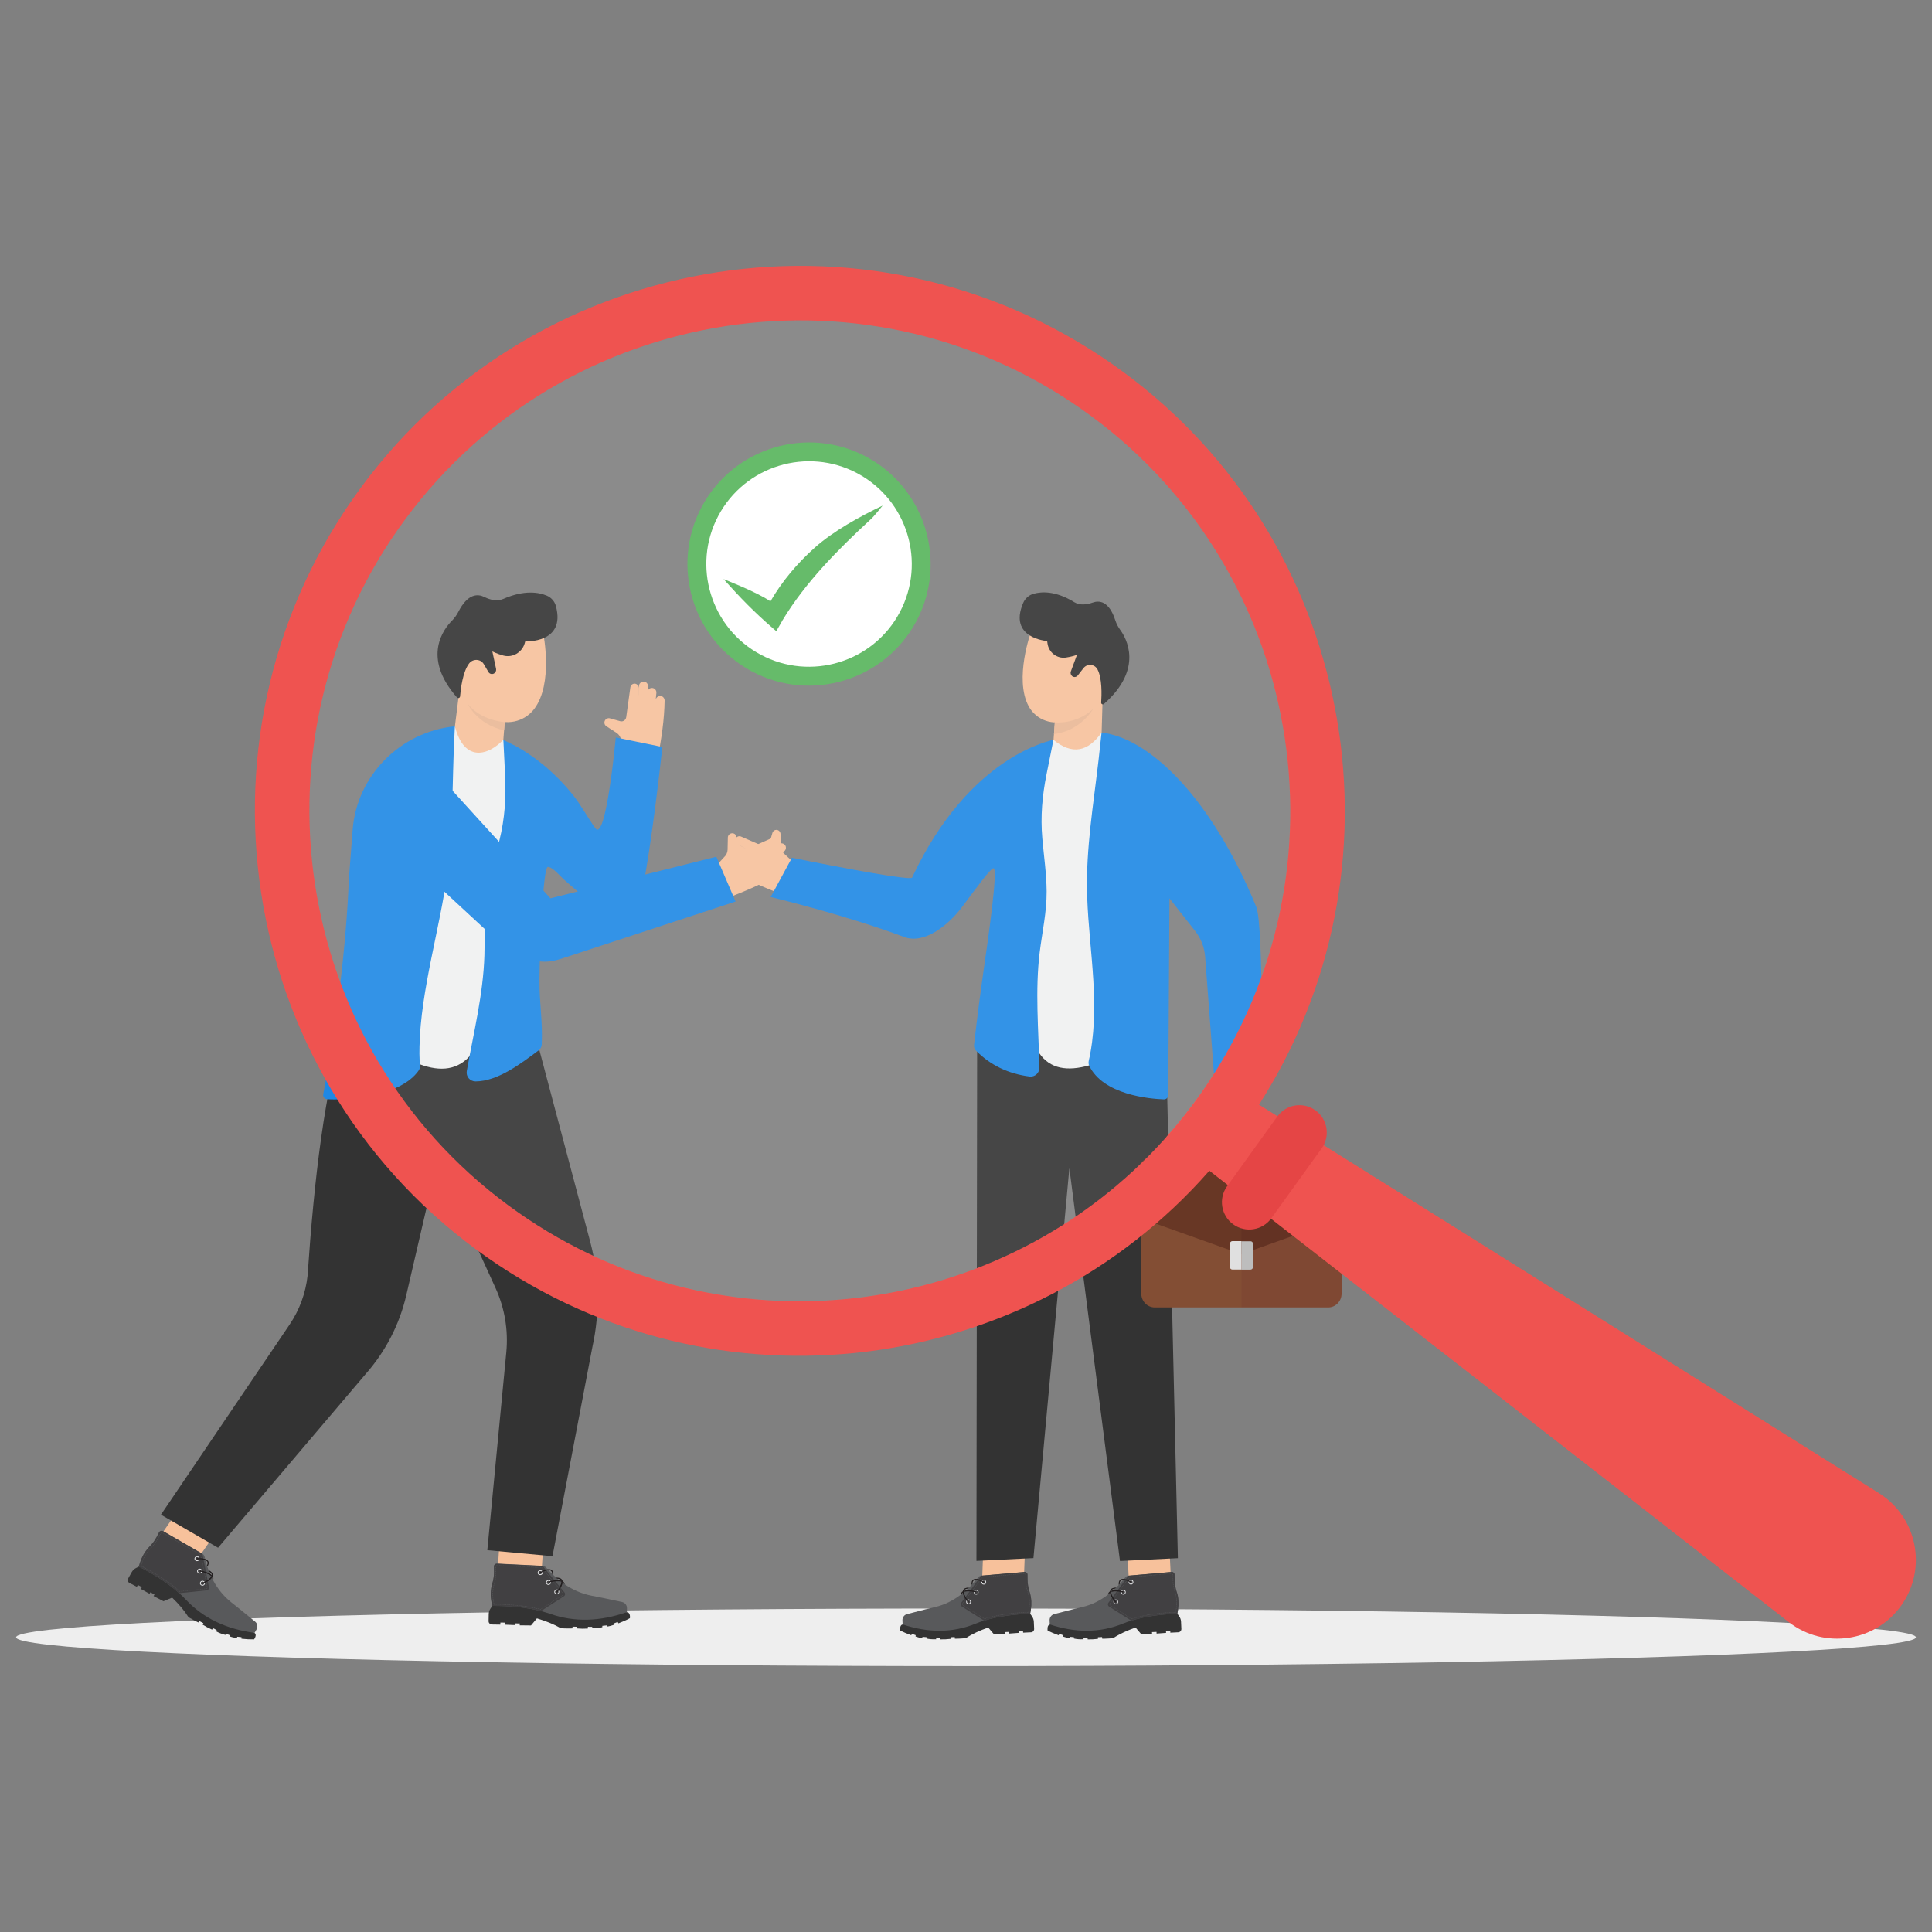 <svg xmlns="http://www.w3.org/2000/svg" xml:space="preserve" enable-background="new 0 0 3000 3000" viewBox="0 0 3000 3000" id="two-businessmen-shake-hands-and-agree-to-do-business">
  <rect x="0" y="0" width="3000" height="3000" fill="#808080" stroke="none"/>
  <g>
    <g>
      <ellipse cx="1500" cy="2542.4" fill="#eee" rx="1475" ry="44.7"></ellipse>
      <g>
        <g>
          <g>
            <path fill="#f7c19b" d="M1635.9,1148.7c27.4,47.7,52.3,43,74.7-11.3l1.6-54.8l-71.6,4.8L1635.9,1148.7z"></path>
            <path fill="#f7c19b" d="M1601,980.8c0,0-26.6,73.2-3.8,115.7c11.8,22,38.3,31,61.1,21.6c17.4-7.2,43.1-21.3,63.5-46.5
						c1.8-2.2-2.2-68.8-2.2-68.8l-15.2-23l-59.4-9.2L1601,980.8z"></path>
            <path fill="#333" d="M1662.8,1042.6l9.5-25.7c0,0-7.9,2.9-17.4,4.2c-13.8,1.9-26.6-8.1-28.4-22.2l-0.5-3.5
						c0,0-60.8-4.2-37.2-59.2c3-7,8.9-12.2,16.1-14.2c12.5-3.5,34.3-4.8,63.3,13.1c8.4,5.2,19.2,3.9,28.5,0.6
						c10-3.6,25.3-2.8,35.1,27.4c1.7,5.3,4.3,10.2,7.5,14.7c9.4,12.8,37.1,60.4-25.1,115.3c-1.7,1.5-4.5,0.2-4.3-2.1
						c0.8-11.9,1.6-37.7-5.7-51.5c-4.5-8.5-16-9.5-21.9-1.9l-8.8,11.3c-2.1,2.6-5.8,3.2-8.5,1.2l0,0
						C1662.7,1048.2,1661.8,1045.2,1662.8,1042.6z"></path>
            <path fill="#f7c19b" d="M1237.4,1344l-20-18.6c-3.2-3-5-7.1-5.1-11.5l-0.3-18.8c-0.1-3.6-2.9-6.4-6.4-6.5l0,0
						c-2.9,0-5.4,1.9-6.2,4.7l-4.6,16c-1.2,4.3-5.9,6.4-9.9,4.6l-34.1-14.8c-3.2-1.4-6.9-0.1-8.3,3.1l0,0c-1.4,3.1-0.2,6.8,2.7,8.5
						l15.4,8.6l-14.2-7.8c-3.6-2-8-0.5-9.6,3.3l0,0c-1.5,3.4,0,7.4,3.2,9.1l26.4,13.4l-22.9-12c-3.4-1.8-7.6-0.5-9.3,3l0,0
						c-1.7,3.5-0.3,7.7,3.2,9.4l33.4,16.4l-30-15.3c-3.4-1.7-7.4-0.4-9.1,3l0,0c-1.7,3.3-0.5,7.3,2.6,9.2
						c23.4,14.5,51,26.9,80.9,38.1L1237.4,1344z"></path>
            <g>
              <polygon fill="#f7c19b" points="1754.1 2481 1819.4 2477.8 1814.6 2376.5 1749.3 2379.7"></polygon>
              <g>
                <path fill="#333" d="M1817.6,2493.4l10.6,12.4l2.9,4.1c1.7,2.4,2.6,5.2,2.8,8.1l0.5,11.3c0.1,2.8-2,5.2-4.8,5.3l-12.3,0.6
								l-0.1-3.2l-6.7,0.3l0.2,3.2l-14.8,1.1l-0.1-2.6l-7,0.3l0.1,2.8l-16.6,0.7l-9-10.6c-13,4.6-24.8,9.9-34.6,16.4
								c-0.5,0.4-17.3,1.3-17.3,0.9l-0.1-2.5l-6.5,0.3l0.1,2.5c-5.4,0.7-10.7,0.9-16,0.8l-0.1-2.7l-6.4,0.3l0.1,2.2
								c-5.6,0.3-10.6-0.1-14.9-1.1l-0.1-2.1l-6.4-0.5l0.1,1.9c-3.8-0.3-7.3-1.2-10.7-2.4l0.2-2.1l-5.8-2.1l-1.1,2.2
								c-6.3-2.3-12.1-4.7-17.1-7.4c0,0-1.4-8.6,3.8-9.3l67.2-10.9l86.2-16.4L1817.6,2493.4z"></path>
                <path fill="#58595b" d="M1829.9,2486.6c0.2,4.2,0,8.5-0.7,12.7l-1.1,6.6c-26,0.8-50.1,4-71.5,10.6c-4.4,1.4-8.8,2.9-12.9,4.6
								c-35.9,14.7-73.9,14.5-113.6,1.3l-0.3-6.2c-0.2-4.6,2.8-8.7,7.1-9.8l28.7-7.4c5.1-1.3,10.2-2.5,15.4-3.7
								c14.4-3.4,27.5-10,39.6-19.2c0.7-0.5,1.3-1,2-1.5c0.4-0.3,0.8-0.6,1.1-0.9c1.1,6.4,7.5,14,7.9,14.4c0.2,0.2,0.5,0.3,0.8,0.3
								c0.1,0,0.3-0.1,0.4-0.2c0.3-0.3,0.4-0.8,0.1-1.2c-2.3-2.7-7.3-9.6-7.6-14.6c0.3-0.2,0.6-0.5,0.8-0.7c5-1.7,13.6-0.1,17.2,0.9
								c0.4,0.1,0.9-0.1,1-0.6c0.1-0.4-0.1-0.9-0.6-1c-0.5-0.1-8.6-2.3-15.1-1.5c1-0.9,1.9-1.8,2.9-2.7c0.6-0.6,1.2-1.1,1.8-1.7
								c1.3-1.2,2.6-2.6,3.8-3.9c0.5-0.5,1-1.1,1.5-1.6c1.8-2,3.7-4,5.4-6.2c4.1,0.1,9.4,2.8,11.7,4.1c0.4,0.2,0.9,0.1,1.1-0.3
								c0.2-0.4,0.1-0.9-0.3-1.1c-0.3-0.2-6.1-3.6-11.2-4.2c0.7-0.9,1.4-1.7,2.1-2.6c1.2-1.5,2.8-2.4,4.7-2.5l67.2-5.8
								c2.5-0.2,4.6,1.7,4.6,4.3l0.1,8.1c0.1,6,1.1,12,2.9,17.7C1828.7,2475.9,1829.7,2481.2,1829.9,2486.6z"></path>
                <path fill="#231f20" d="M1732.8 2488c-.1.1-.3.2-.4.2-.3 0-.6-.1-.8-.3-.3-.4-6.8-8-7.9-14.4.5-.4 1-.8 1.5-1.2.3 4.9 5.3 11.9 7.6 14.6C1733.2 2487.2 1733.2 2487.7 1732.8 2488zM1744.3 2472c-.1.4-.6.7-1 .6-3.6-1-12.2-2.6-17.2-.9.8-.7 1.7-1.5 2.5-2.2 6.5-.8 14.6 1.4 15.1 1.5C1744.2 2471.1 1744.4 2471.5 1744.3 2472z"></path>
                <path fill="#303030" d="M1756.9,2457.2c-0.2,0.4-0.7,0.5-1.1,0.3c-2.2-1.4-7.6-4-11.7-4.1c0.4-0.5,0.9-1,1.3-1.6
								c5.2,0.6,10.9,4,11.2,4.2C1757,2456.3,1757.1,2456.8,1756.9,2457.2z"></path>
                <path fill="#414042" d="M1829.9,2486.6c0.2,4.2,0,8.5-0.7,12.7l-1.1,6.6c-26,0.8-50.1,4-71.5,10.6l-34.4-21.8
								c-2-1.3-2.5-4-1.1-5.9l31-42.1l67.2-5.8c2.5-0.2,4.6,1.7,4.6,4.3l0.1,8.1c0.1,6,1.1,12,2.9,17.7
								C1828.7,2475.9,1829.7,2481.2,1829.9,2486.6z"></path>
                <g>
                  <g>
                    <g>
                      <polygon fill="#58595b" points="1753.6 2449.7 1753 2449.2 1753.4 2448.7 1754 2448.6 1754.1 2449.4 1753.8 2449.4"></polygon>
                    </g>
                    <g>
                      <path fill="#58595b" d="M1826.2,2502.2l-0.7-0.1l0.2-1l0.7,0.1L1826.2,2502.2z M1826.5,2500.2l-0.7-0.1l0.2-1l0.7,0.1
											L1826.5,2500.2z M1826.8,2498.3l-0.7-0.1c0.1-0.3,0.1-0.6,0.1-1l0.7,0.1C1826.9,2497.6,1826.9,2497.9,1826.8,2498.3z
											 M1827.1,2496.3l-0.7-0.1c0-0.3,0.1-0.7,0.1-1l0.7,0.1C1827.2,2495.6,1827.1,2495.9,1827.1,2496.3z M1827.3,2494.3
											l-0.7-0.1c0-0.3,0.1-0.7,0.1-1l0.7,0.1C1827.3,2493.6,1827.3,2494,1827.3,2494.3z M1827.4,2492.3l-0.7,0c0-0.3,0-0.7,0-1
											l0.7,0C1827.4,2491.6,1827.4,2492,1827.4,2492.3z M1827.5,2490.3l-0.7,0c0-0.3,0-0.7,0-1h0.7
											C1827.5,2489.6,1827.5,2490,1827.5,2490.3z M1827.5,2488.3l-0.7,0c0-0.3,0-0.7,0-1l0.7,0
											C1827.5,2487.6,1827.5,2488,1827.5,2488.3z M1826.7,2486.3c0-0.3,0-0.7-0.1-1l0.7,0c0,0.3,0,0.7,0.1,1L1826.7,2486.3z
											 M1826.6,2484.4c0-0.3-0.1-0.7-0.1-1l0.7-0.1c0,0.3,0.1,0.7,0.1,1L1826.6,2484.4z M1826.4,2482.4c0-0.3-0.1-0.7-0.1-1
											l0.7-0.1c0,0.3,0.1,0.7,0.1,1L1826.4,2482.4z M1826.1,2480.5c-0.1-0.3-0.1-0.6-0.2-1l0.7-0.1c0.1,0.3,0.1,0.7,0.2,1
											L1826.1,2480.5z M1825.8,2478.5c-0.1-0.3-0.1-0.6-0.2-1l0.7-0.2c0.1,0.3,0.1,0.7,0.2,1L1825.8,2478.5z M1825.4,2476.6
											c-0.1-0.3-0.1-0.6-0.2-1l0.7-0.2c0.1,0.3,0.2,0.6,0.2,1L1825.4,2476.6z M1824.9,2474.7c-0.1-0.3-0.2-0.6-0.3-0.9l0.7-0.2
											c0.1,0.3,0.2,0.6,0.3,1L1824.9,2474.7z M1824.4,2472.8c-0.1-0.3-0.2-0.6-0.3-0.9l0.7-0.2c0.1,0.3,0.2,0.6,0.3,1
											L1824.4,2472.8z M1823.8,2470.9c-0.1-0.3-0.2-0.6-0.3-1l0.7-0.2c0.1,0.3,0.2,0.6,0.3,0.9L1823.8,2470.9z M1823.2,2469
											c-0.1-0.3-0.2-0.6-0.3-1l0.7-0.2c0.1,0.3,0.2,0.6,0.3,1L1823.2,2469z M1822.7,2467.1c-0.1-0.3-0.2-0.6-0.2-1l0.7-0.2
											c0.1,0.3,0.1,0.6,0.2,1L1822.7,2467.1z M1822.3,2465.1c-0.1-0.3-0.1-0.7-0.2-1l0.7-0.1c0.1,0.3,0.1,0.6,0.2,1
											L1822.3,2465.1z M1821.9,2463.2c-0.1-0.3-0.1-0.7-0.2-1l0.7-0.1c0.1,0.3,0.1,0.6,0.2,1L1821.9,2463.2z M1821.6,2461.2
											c0-0.3-0.1-0.7-0.1-1l0.7-0.1c0,0.3,0.1,0.7,0.1,1L1821.6,2461.2z M1821.4,2459.2c0-0.3-0.1-0.7-0.1-1l0.7-0.1
											c0,0.3,0.1,0.7,0.1,1L1821.4,2459.2z M1821.2,2457.2c0-0.3,0-0.7-0.1-1l0.7,0c0,0.3,0,0.7,0.1,1L1821.2,2457.2z
											 M1821.8,2455.2l-0.7,0c0-0.3,0-0.7,0-1l0.7,0C1821.8,2454.5,1821.8,2454.9,1821.8,2455.2z M1821.8,2453.2l-0.7,0l0-1
											l0.7,0L1821.8,2453.2z M1821.7,2451.2l-0.7,0l0-1l0.7,0L1821.7,2451.2z M1821.7,2449.2l-0.7,0l0-1l0.7,0L1821.7,2449.2z
											 M1821.7,2447.3l-0.7,0l0-1l0.7,0L1821.7,2447.3z M1755,2449.3l-0.1-0.7l1-0.1l0.1,0.7L1755,2449.3z M1757,2449.1
											l-0.1-0.7l1-0.1l0.1,0.7L1757,2449.1z M1758.9,2449l-0.1-0.7l1-0.1l0.1,0.7L1758.9,2449z M1760.9,2448.8l-0.1-0.7l1-0.1
											l0.1,0.7L1760.9,2448.8z M1762.8,2448.6l-0.1-0.7l1-0.1l0.1,0.7L1762.8,2448.6z M1764.8,2448.4l-0.1-0.7l1-0.1l0.1,0.7
											L1764.8,2448.4z M1766.7,2448.3l-0.1-0.7l1-0.1l0.1,0.7L1766.7,2448.3z M1768.7,2448.1l-0.1-0.7l1-0.1l0.1,0.7
											L1768.7,2448.1z M1770.6,2447.9l-0.1-0.7l1-0.1l0.1,0.7L1770.6,2447.9z M1772.6,2447.8l-0.1-0.7l1-0.1l0.1,0.7
											L1772.6,2447.8z M1820.9,2445.4c-0.1-0.3-0.2-0.5-0.3-0.8l0.6-0.4c0.2,0.3,0.4,0.7,0.4,1.1L1820.9,2445.4z M1774.5,2447.6
											l-0.1-0.7l1-0.1l0.1,0.7L1774.5,2447.6z M1776.4,2447.4l-0.1-0.7l1-0.1l0.1,0.7L1776.4,2447.4z M1778.5,2447.3l-0.1-0.7
											l1-0.1l0.1,0.7L1778.5,2447.3z M1780.4,2447.1l-0.1-0.7l1-0.1l0.1,0.7L1780.4,2447.1z M1782.3,2446.9l-0.1-0.7l1-0.1
											l0.1,0.7L1782.3,2446.9z M1784.2,2446.8l-0.1-0.7l1-0.1l0.1,0.7L1784.2,2446.8z M1786.2,2446.6l-0.1-0.7l1-0.1l0.1,0.7
											L1786.2,2446.6z M1788.1,2446.4l-0.1-0.7l1-0.1l0.1,0.7L1788.1,2446.4z M1790.1,2446.3l-0.1-0.7l1-0.1l0.1,0.7
											L1790.1,2446.3z M1792,2446.1l-0.1-0.7l1-0.1l0.1,0.7L1792,2446.1z M1793.9,2445.9l-0.1-0.7l1-0.1l0.1,0.7L1793.9,2445.9z
											 M1795.9,2445.7l-0.1-0.7l1-0.1l0.1,0.7L1795.9,2445.7z M1797.8,2445.6l-0.1-0.7l1-0.1l0.1,0.7L1797.8,2445.6z
											 M1799.8,2445.4l-0.1-0.7l1-0.1l0.1,0.7L1799.8,2445.4z M1801.7,2445.2l-0.1-0.7l1-0.1l0.1,0.7L1801.7,2445.2z
											 M1803.7,2445.1l-0.1-0.7l1-0.1l0.1,0.7L1803.7,2445.1z M1805.6,2444.9l-0.1-0.7l1-0.1l0.1,0.7L1805.6,2444.9z
											 M1807.6,2444.7l-0.1-0.7l1-0.1l0.1,0.7L1807.6,2444.7z M1809.5,2444.6l-0.1-0.7l1-0.1l0.1,0.7L1809.5,2444.6z M1820,2444
											c-0.2-0.1-0.5-0.2-0.8-0.3l0.1-0.7c0.4,0,0.7,0.2,1.1,0.4L1820,2444z M1811.4,2444.4l-0.1-0.7l1-0.1l0.1,0.7
											L1811.4,2444.4z M1813.4,2444.2l-0.1-0.7l1-0.1l0.1,0.7L1813.4,2444.2z M1815.3,2444.1l-0.1-0.7l1-0.1l0.1,0.7
											L1815.3,2444.1z M1817.3,2443.9l-0.1-0.7l1-0.1l0.1,0.7L1817.3,2443.9z"></path>
                    </g>
                    <g>
                      <polygon fill="#58595b" points="1825.9 2503.8 1825.1 2503.9 1825.1 2503.1 1825.3 2503.1 1825.3 2502.9 1826 2503"></polygon>
                    </g>
                    <g>
                      <path fill="#58595b" d="M1758.7,2513.6l-0.2-0.7l0.9-0.3l0.2,0.7L1758.7,2513.6z M1760.6,2513l-0.2-0.7l0.9-0.3l0.2,0.7
											L1760.6,2513z M1762.4,2512.5l-0.2-0.7l0.9-0.3l0.2,0.7L1762.4,2512.5z M1764.3,2512l-0.2-0.7l0.9-0.2l0.2,0.7
											L1764.3,2512z M1766.2,2511.5l-0.2-0.7l0.9-0.2l0.2,0.7L1766.2,2511.5z M1768,2511.1l-0.2-0.7l0.9-0.2l0.2,0.7
											L1768,2511.1z M1769.9,2510.6l-0.2-0.7l0.9-0.2l0.2,0.7L1769.9,2510.6z M1771.8,2510.2l-0.2-0.7l0.9-0.2l0.2,0.7
											L1771.8,2510.2z M1773.6,2509.8l-0.2-0.7l0.9-0.2l0.1,0.7L1773.6,2509.8z M1775.5,2509.4l-0.1-0.7l0.9-0.2l0.1,0.7
											L1775.5,2509.4z M1777.4,2509l-0.1-0.7l0.9-0.2l0.1,0.7L1777.4,2509z M1779.3,2508.7l-0.1-0.7l0.9-0.2l0.1,0.7
											L1779.3,2508.7z M1781.2,2508.3l-0.1-0.7l0.9-0.2l0.1,0.7L1781.2,2508.3z M1783.1,2508l-0.1-0.7l1-0.2l0.1,0.7
											L1783.1,2508z M1785,2507.7l-0.1-0.7l1-0.2l0.1,0.7L1785,2507.7z M1786.9,2507.3l-0.1-0.7l1-0.1l0.1,0.7L1786.9,2507.3z
											 M1788.8,2507.1l-0.1-0.7l1-0.1l0.1,0.7L1788.8,2507.1z M1790.7,2506.8l-0.1-0.7l1-0.1l0.1,0.7L1790.7,2506.8z
											 M1792.6,2506.5l-0.1-0.7l1-0.1l0.1,0.7L1792.6,2506.5z M1794.5,2506.3l-0.1-0.7l1-0.1l0.1,0.7L1794.5,2506.3z
											 M1796.4,2506l-0.1-0.7l1-0.1l0.1,0.7L1796.4,2506z M1798.3,2505.8l-0.1-0.7l1-0.1l0.1,0.7L1798.3,2505.8z M1800.2,2505.6
											l-0.1-0.7l1-0.1l0.1,0.7L1800.2,2505.6z M1802.1,2505.4l-0.1-0.7l1-0.1l0.1,0.7L1802.1,2505.4z M1804,2505.2l-0.1-0.7
											l1-0.1l0.1,0.7L1804,2505.2z M1805.9,2505l-0.1-0.7l1-0.1l0.1,0.7L1805.9,2505z M1807.9,2504.9l-0.1-0.7l1-0.1l0.1,0.7
											L1807.9,2504.9z M1809.8,2504.7l-0.1-0.7l1-0.1l0.1,0.7L1809.8,2504.7z M1811.7,2504.6l-0.1-0.7l1-0.1l0,0.7
											L1811.7,2504.6z M1813.6,2504.4l0-0.7l1-0.1l0,0.7L1813.6,2504.4z M1815.5,2504.3l0-0.7l1-0.1l0,0.7L1815.5,2504.3z
											 M1824.2,2503.9l-1,0l0-0.7l1,0L1824.2,2503.9z M1817.4,2504.2l0-0.7l1-0.1l0,0.7L1817.4,2504.2z M1822.2,2504l-1,0l0-0.7
											l1,0L1822.2,2504z M1819.4,2504.1l0-0.7l1,0l0,0.7L1819.4,2504.1z"></path>
                    </g>
                    <g>
                      <polygon fill="#58595b" points="1757.2 2514 1756.7 2513.7 1757 2513.1 1757.3 2513.2 1757.6 2513.1 1757.8 2513.9"></polygon>
                    </g>
                    <g>
                      <path fill="#58595b" d="M1755.8,2513.2l-0.8-0.5l0.4-0.6l0.8,0.5L1755.8,2513.2z M1754.2,2512.1l-0.8-0.5l0.4-0.6l0.8,0.5
											L1754.2,2512.1z M1752.6,2511.1l-0.8-0.5l0.4-0.6l0.8,0.5L1752.6,2511.1z M1750.9,2510.1l-0.8-0.5l0.4-0.6l0.8,0.5
											L1750.9,2510.1z M1749.3,2509l-0.8-0.5l0.4-0.6l0.8,0.5L1749.3,2509z M1747.7,2508l-0.8-0.5l0.4-0.6l0.8,0.5L1747.7,2508z
											 M1746,2507l-0.8-0.5l0.4-0.6l0.8,0.5L1746,2507z M1744.4,2505.9l-0.8-0.5l0.4-0.6l0.8,0.5L1744.4,2505.9z M1742.8,2504.9
											l-0.8-0.5l0.4-0.6l0.8,0.5L1742.8,2504.9z M1741.2,2503.9l-0.8-0.5l0.4-0.6l0.8,0.5L1741.2,2503.9z M1739.5,2502.8
											l-0.8-0.5l0.4-0.6l0.8,0.5L1739.5,2502.8z M1737.9,2501.8l-0.8-0.5l0.4-0.6l0.8,0.5L1737.9,2501.8z M1736.3,2500.8
											l-0.8-0.5l0.4-0.6l0.8,0.5L1736.3,2500.8z M1734.6,2499.8l-0.8-0.5l0.4-0.6l0.8,0.5L1734.6,2499.8z M1733,2498.7l-0.8-0.5
											l0.4-0.6l0.8,0.5L1733,2498.7z M1731.4,2497.7l-0.8-0.5l0.4-0.6l0.8,0.5L1731.4,2497.7z M1729.7,2496.7l-0.8-0.5l0.4-0.6
											l0.8,0.5L1729.7,2496.7z M1728.1,2495.6l-0.8-0.5l0.4-0.6l0.8,0.5L1728.1,2495.6z M1726.5,2494.6l-0.8-0.5l0.4-0.6
											l0.8,0.5L1726.5,2494.6z M1724.8,2493.6l-0.8-0.5l0.4-0.6l0.8,0.5L1724.8,2493.6z M1723.2,2492.2
											c-0.2-0.3-0.3-0.5-0.3-0.8c0-0.1,0-0.2,0-0.2l0.7-0.1c0,0.1,0,0.1,0,0.2c0,0.2,0.1,0.4,0.2,0.6L1723.2,2492.2z
											 M1723.7,2490.3l-0.7-0.3c0.1-0.2,0.2-0.4,0.3-0.5l0.3-0.4l0.6,0.4l-0.3,0.4C1723.8,2490.1,1723.8,2490.2,1723.7,2490.3z
											 M1724.8,2488.8l-0.6-0.4l0.6-0.8l0.6,0.4L1724.8,2488.8z M1725.9,2487.2l-0.6-0.4l0.6-0.8l0.6,0.4L1725.9,2487.2z
											 M1727.1,2485.7l-0.6-0.4l0.6-0.8l0.6,0.4L1727.1,2485.7z M1728.2,2484.1l-0.6-0.4l0.6-0.8l0.6,0.4L1728.2,2484.1z
											 M1729.4,2482.5l-0.6-0.4l0.6-0.8l0.6,0.4L1729.4,2482.5z M1730.5,2481l-0.6-0.4l0.6-0.8l0.6,0.4L1730.5,2481z
											 M1731.7,2479.4l-0.6-0.4l0.6-0.8l0.6,0.4L1731.7,2479.4z M1732.8,2477.8l-0.6-0.4l0.6-0.8l0.6,0.4L1732.8,2477.8z
											 M1734,2476.3l-0.6-0.4l0.6-0.8l0.6,0.4L1734,2476.3z M1735.1,2474.7l-0.6-0.4l0.6-0.8l0.6,0.4L1735.1,2474.7z
											 M1736.3,2473.1l-0.6-0.4l0.6-0.8l0.6,0.4L1736.3,2473.1z M1737.4,2471.6l-0.6-0.4l0.6-0.8l0.6,0.4L1737.4,2471.6z
											 M1738.6,2470l-0.6-0.4l0.6-0.8l0.6,0.4L1738.6,2470z M1739.7,2468.4l-0.6-0.4l0.6-0.8l0.6,0.4L1739.7,2468.4z
											 M1740.9,2466.9l-0.6-0.4l0.6-0.8l0.6,0.4L1740.9,2466.9z M1742,2465.3l-0.6-0.4l0.6-0.8l0.6,0.4L1742,2465.3z
											 M1743.2,2463.8l-0.6-0.4l0.6-0.8l0.6,0.4L1743.2,2463.8z M1744.3,2462.2l-0.6-0.4l0.6-0.8l0.6,0.4L1744.3,2462.2z
											 M1745.5,2460.6l-0.6-0.4l0.6-0.8l0.6,0.4L1745.5,2460.6z M1746.7,2459.1l-0.6-0.4l0.6-0.8l0.6,0.4L1746.7,2459.1z
											 M1747.8,2457.5l-0.6-0.4l0.6-0.8l0.6,0.4L1747.8,2457.5z M1749,2455.9l-0.6-0.4l0.6-0.8l0.6,0.4L1749,2455.9z
											 M1750.1,2454.4l-0.6-0.4l0.6-0.8l0.6,0.4L1750.1,2454.4z M1751.3,2452.8l-0.6-0.4l0.6-0.8l0.6,0.4L1751.3,2452.8z
											 M1752.4,2451.2l-0.6-0.4l0.6-0.8l0.6,0.4L1752.4,2451.2z"></path>
                    </g>
                  </g>
                </g>
                <g>
                  <g>
                    <g>
                      <path fill="#e6e7e8" d="M1733.2,2491.1c-2,0.4-4-1-4.3-3.1c-0.4-2.1,1-4,3-4.4c2-0.4,4,1,4.3,3.1
											C1736.6,2488.8,1735.2,2490.7,1733.2,2491.1z M1732.1,2484.8c-1.4,0.2-2.3,1.6-2.1,3c0.2,1.4,1.6,2.4,3,2.1
											c1.4-0.2,2.3-1.6,2.1-3C1734.8,2485.5,1733.5,2484.5,1732.1,2484.8z"></path>
                    </g>
                    <g>
                      <path fill="#e6e7e8" d="M1745,2476.1c-2,0.4-4-1-4.3-3.1c-0.3-2.1,1-4,3-4.4c2-0.4,4,1,4.3,3.1
											C1748.4,2473.8,1747,2475.8,1745,2476.1z M1743.9,2469.8c-1.4,0.2-2.3,1.6-2.1,3c0.2,1.4,1.6,2.4,3,2.1
											c1.4-0.2,2.3-1.6,2.1-3C1746.7,2470.5,1745.3,2469.5,1743.9,2469.8z"></path>
                    </g>
                  </g>
                  <g>
                    <g>
                      <path fill="#231f20" d="M1732.9,2486.9c0.3,0.4,0.3,0.9-0.1,1.2c-0.1,0.1-0.3,0.2-0.4,0.2c-0.3,0-0.6-0.1-0.8-0.3
											c-0.3-0.4-6.8-8-7.9-14.4c0-0.2-0.1-0.4-0.1-0.6c-0.1-0.7-0.1-1.4,0-2c0.1-0.7,0.3-1.4,0.6-2c1.3-2.5,4.3-3.9,9.1-3.9
											c-0.6,0.6-1.2,1.2-1.8,1.7c-3,0.3-5,1.2-5.8,2.9c-0.1,0.1-0.1,0.3-0.2,0.4c-0.2,0.6-0.3,1.2-0.3,1.9c0,0.1,0,0.2,0,0.4
											C1725.6,2477.2,1730.6,2484.2,1732.9,2486.9z"></path>
                    </g>
                    <g>
                      <path fill="#231f20" d="M1744.3,2472c-0.1,0.4-0.6,0.7-1,0.6c-3.6-1-12.2-2.6-17.2-0.9c-0.3,0.1-0.6,0.2-0.8,0.3
											c-0.6,0.3-1.1,0.6-1.6,1c-0.2,0.2-0.4,0.4-0.5,0.5c-0.2,0.3-0.4,0.6-0.6,1c-0.7,0.5-1.3,1-2,1.5c0.1-1.4,0.5-2.6,1.3-3.5
											c0.5-0.6,1.1-1.1,1.8-1.5c0.6-0.3,1.2-0.6,1.9-0.9c1-0.3,2-0.5,3.1-0.7c6.5-0.8,14.6,1.4,15.1,1.5
											C1744.2,2471.1,1744.4,2471.5,1744.3,2472z"></path>
                    </g>
                  </g>
                </g>
                <g>
                  <g>
                    <path fill="#e6e7e8" d="M1756.4,2460.5c-2.1,0.1-3.8-1.5-3.9-3.6c-0.1-2.1,1.5-3.9,3.5-4c2.1-0.1,3.8,1.5,3.9,3.6
										C1760,2458.6,1758.4,2460.4,1756.4,2460.5z M1756,2454.1c-1.4,0.1-2.5,1.3-2.4,2.7c0.1,1.4,1.3,2.6,2.7,2.5
										c1.4-0.1,2.5-1.3,2.4-2.8C1758.7,2455.2,1757.5,2454.1,1756,2454.1z"></path>
                  </g>
                  <g>
                    <path fill="#231f20" d="M1756.9,2457.2c-0.2,0.4-0.7,0.5-1.1,0.3c-2.2-1.4-7.6-4-11.7-4.1c-1.4-0.1-2.6,0.2-3.5,0.8
										c-1.3,0.9-2,2.7-1.9,5.3c-0.5,0.5-1,1.1-1.5,1.6c-0.4-4,0.5-6.8,2.5-8.3c1.5-1.1,3.6-1.3,5.7-1c5.2,0.6,10.9,4,11.2,4.2
										C1757,2456.3,1757.1,2456.8,1756.9,2457.2z"></path>
                  </g>
                </g>
              </g>
            </g>
            <g>
              <polygon fill="#f7c19b" points="1524.1 2478.1 1588.8 2480.6 1592.6 2379.2 1527.9 2376.7"></polygon>
              <g>
                <path fill="#333" d="M1589,2493.4l10.6,12.4l2.9,4.1c1.7,2.4,2.6,5.2,2.8,8.1l0.5,11.3c0.1,2.8-2,5.2-4.8,5.3l-12.3,0.6
								l-0.2-3.2l-6.7,0.3l0.1,3.2l-14.8,1.1l-0.1-2.6l-7,0.3l0.1,2.8l-16.6,0.7l-9-10.6c-13,4.6-24.8,9.9-34.6,16.4
								c-0.5,0.4-17.3,1.3-17.3,0.9l-0.1-2.5l-6.5,0.3l0.1,2.5c-5.4,0.7-10.7,0.9-16,0.8l-0.1-2.7l-6.4,0.3l0.1,2.2
								c-5.6,0.3-10.6-0.1-14.9-1.1l-0.1-2.1l-6.4-0.5l0.1,1.9c-3.8-0.3-7.3-1.2-10.7-2.4l0.2-2.1l-5.8-2.1l-1.1,2.2
								c-6.3-2.3-12.1-4.7-17.1-7.4c0,0-1.4-8.6,3.8-9.3l67.2-10.9l86.2-16.4L1589,2493.4z"></path>
                <path fill="#58595b" d="M1601.4,2486.6c0.2,4.2,0,8.5-0.7,12.7l-1.1,6.6c-26,0.8-50.1,4-71.5,10.6c-4.4,1.4-8.8,2.9-12.9,4.6
								c-35.9,14.7-73.9,14.5-113.6,1.3l-0.3-6.2c-0.2-4.6,2.8-8.7,7.1-9.8l28.7-7.4c5.1-1.3,10.2-2.5,15.4-3.7
								c14.4-3.4,27.5-10,39.6-19.2c0.7-0.5,1.3-1,2-1.5c0.4-0.3,0.8-0.6,1.1-0.9c1.1,6.4,7.5,14,7.9,14.4c0.2,0.2,0.5,0.3,0.8,0.3
								c0.1,0,0.3-0.1,0.4-0.2c0.3-0.3,0.4-0.8,0.1-1.2c-2.3-2.7-7.3-9.6-7.6-14.6c0.3-0.2,0.5-0.5,0.8-0.7c5-1.7,13.6-0.1,17.2,0.9
								c0.4,0.1,0.9-0.1,1-0.6c0.1-0.4-0.1-0.9-0.6-1c-0.5-0.1-8.6-2.3-15.1-1.5c1-0.9,1.9-1.8,2.9-2.7c0.6-0.6,1.2-1.1,1.8-1.7
								c1.3-1.2,2.6-2.6,3.8-3.9c0.5-0.5,1-1.1,1.5-1.6c1.8-2,3.7-4,5.4-6.2c4.1,0.1,9.4,2.8,11.7,4.1c0.4,0.2,0.9,0.1,1.1-0.3
								c0.2-0.4,0.1-0.9-0.3-1.1c-0.3-0.2-6.1-3.6-11.2-4.2c0.7-0.9,1.4-1.7,2.1-2.6c1.2-1.5,2.8-2.4,4.7-2.5l67.3-5.8
								c2.5-0.2,4.6,1.7,4.6,4.3l0.1,8.1c0.1,6,1.1,12,2.9,17.7C1600.2,2475.9,1601.1,2481.2,1601.4,2486.6z"></path>
                <path fill="#231f20" d="M1504.3 2488c-.1.1-.3.2-.4.2-.3 0-.6-.1-.8-.3-.3-.4-6.8-8-7.9-14.4.5-.4 1-.8 1.5-1.2.3 4.9 5.3 11.9 7.6 14.6C1504.6 2487.2 1504.6 2487.7 1504.3 2488zM1515.7 2472c-.1.4-.6.7-1 .6-3.6-1-12.2-2.6-17.2-.9.8-.7 1.7-1.5 2.5-2.2 6.5-.8 14.6 1.4 15.1 1.5C1515.6 2471.1 1515.9 2471.5 1515.7 2472z"></path>
                <path fill="#303030" d="M1528.3,2457.2c-0.2,0.4-0.7,0.5-1.1,0.3c-2.2-1.4-7.6-4-11.7-4.1c0.4-0.5,0.9-1,1.3-1.6
								c5.2,0.6,10.9,4,11.2,4.2C1528.4,2456.3,1528.6,2456.8,1528.3,2457.2z"></path>
                <path fill="#414042" d="M1601.4,2486.6c0.2,4.2,0,8.5-0.7,12.7l-1.1,6.6c-26,0.8-50.1,4-71.5,10.6l-34.4-21.8
								c-2-1.3-2.5-4-1.1-5.9l31-42.1l67.3-5.8c2.5-0.2,4.6,1.7,4.6,4.3l0.1,8.1c0.1,6,1.1,12,2.9,17.7
								C1600.2,2475.9,1601.1,2481.2,1601.4,2486.6z"></path>
                <g>
                  <g>
                    <g>
                      <polygon fill="#58595b" points="1525 2449.7 1524.4 2449.2 1524.8 2448.7 1525.5 2448.6 1525.5 2449.4 1525.2 2449.4"></polygon>
                    </g>
                    <g>
                      <path fill="#58595b" d="M1597.6,2502.2l-0.7-0.1l0.2-1l0.7,0.1L1597.6,2502.2z M1597.9,2500.2l-0.7-0.1l0.2-1l0.7,0.1
											L1597.9,2500.2z M1598.2,2498.3l-0.7-0.1c0.1-0.3,0.1-0.6,0.1-1l0.7,0.1C1598.3,2497.6,1598.3,2497.9,1598.2,2498.3z
											 M1598.5,2496.3l-0.7-0.1c0-0.3,0.1-0.7,0.1-1l0.7,0.1C1598.6,2495.6,1598.6,2495.9,1598.5,2496.3z M1598.7,2494.3
											l-0.7-0.1c0-0.3,0.1-0.7,0.1-1l0.7,0.1C1598.8,2493.6,1598.8,2494,1598.7,2494.3z M1598.9,2492.3l-0.7,0c0-0.3,0-0.7,0-1
											l0.7,0C1598.9,2491.6,1598.9,2492,1598.9,2492.3z M1598.9,2490.3l-0.7,0c0-0.3,0-0.7,0-1h0.7
											C1598.9,2489.6,1598.9,2490,1598.9,2490.3z M1598.9,2488.3l-0.7,0c0-0.3,0-0.7,0-1l0.7,0
											C1598.9,2487.6,1598.9,2488,1598.9,2488.3z M1598.1,2486.3c0-0.3,0-0.7-0.1-1l0.7,0c0,0.3,0,0.7,0.1,1L1598.1,2486.3z
											 M1598,2484.4c0-0.3-0.1-0.7-0.1-1l0.7-0.1c0,0.3,0.1,0.7,0.1,1L1598,2484.4z M1597.8,2482.4c0-0.3-0.1-0.7-0.1-1l0.7-0.1
											c0,0.3,0.1,0.7,0.1,1L1597.8,2482.4z M1597.5,2480.5c-0.1-0.3-0.1-0.6-0.2-1l0.7-0.1c0.1,0.3,0.1,0.7,0.2,1L1597.5,2480.5
											z M1597.2,2478.5c-0.1-0.3-0.1-0.6-0.2-1l0.7-0.2c0.1,0.3,0.1,0.7,0.2,1L1597.2,2478.5z M1596.8,2476.6
											c-0.1-0.3-0.1-0.6-0.2-1l0.7-0.2c0.1,0.3,0.2,0.6,0.2,1L1596.8,2476.6z M1596.3,2474.7c-0.1-0.3-0.2-0.6-0.3-0.9l0.7-0.2
											c0.1,0.3,0.2,0.6,0.3,1L1596.3,2474.7z M1595.8,2472.8c-0.1-0.3-0.2-0.6-0.3-0.9l0.7-0.2c0.1,0.3,0.2,0.6,0.3,1
											L1595.8,2472.8z M1595.2,2470.9c-0.1-0.3-0.2-0.6-0.3-1l0.7-0.2c0.1,0.3,0.2,0.6,0.3,0.9L1595.2,2470.9z M1594.7,2469
											c-0.1-0.3-0.2-0.6-0.3-1l0.7-0.2c0.1,0.3,0.2,0.6,0.3,1L1594.7,2469z M1594.2,2467.1c-0.1-0.3-0.2-0.6-0.2-1l0.7-0.2
											c0.1,0.3,0.1,0.6,0.2,1L1594.2,2467.1z M1593.7,2465.1c-0.1-0.3-0.1-0.7-0.2-1l0.7-0.1c0.1,0.3,0.1,0.6,0.2,1
											L1593.7,2465.1z M1593.4,2463.2c-0.1-0.3-0.1-0.7-0.2-1l0.7-0.1c0.1,0.3,0.1,0.6,0.2,1L1593.4,2463.2z M1593.1,2461.2
											c0-0.3-0.1-0.7-0.1-1l0.7-0.1c0,0.3,0.1,0.7,0.1,1L1593.1,2461.2z M1592.8,2459.2c0-0.3-0.1-0.7-0.1-1l0.7-0.1
											c0,0.3,0.1,0.7,0.1,1L1592.8,2459.2z M1592.6,2457.2c0-0.3,0-0.7-0.1-1l0.7,0c0,0.3,0,0.7,0.1,1L1592.6,2457.2z
											 M1593.2,2455.2l-0.7,0c0-0.3,0-0.7,0-1l0.7,0C1593.2,2454.5,1593.2,2454.9,1593.2,2455.2z M1593.2,2453.2l-0.7,0l0-1
											l0.7,0L1593.2,2453.2z M1593.2,2451.2l-0.7,0l0-1l0.7,0L1593.2,2451.2z M1593.1,2449.2l-0.7,0l0-1l0.7,0L1593.1,2449.2z
											 M1593.1,2447.3l-0.7,0l0-1l0.7,0L1593.1,2447.3z M1526.5,2449.3l-0.1-0.7l1-0.1l0.1,0.7L1526.5,2449.3z M1528.4,2449.1
											l-0.1-0.7l1-0.1l0.1,0.7L1528.4,2449.1z M1530.4,2449l-0.1-0.7l1-0.1l0.1,0.7L1530.4,2449z M1532.3,2448.8l-0.1-0.7l1-0.1
											l0.1,0.7L1532.3,2448.8z M1534.3,2448.6l-0.1-0.7l1-0.1l0.1,0.7L1534.3,2448.6z M1536.2,2448.4l-0.1-0.7l1-0.1l0.1,0.7
											L1536.2,2448.4z M1538.2,2448.3l-0.1-0.7l1-0.1l0.1,0.7L1538.2,2448.3z M1540.1,2448.1l-0.1-0.7l1-0.1l0.1,0.7
											L1540.1,2448.1z M1542.1,2447.9l-0.1-0.7l1-0.1l0.1,0.7L1542.1,2447.9z M1544.1,2447.8l-0.1-0.7l1-0.1l0.1,0.7
											L1544.1,2447.8z M1592.3,2445.4c0-0.3-0.2-0.5-0.3-0.8l0.6-0.4c0.2,0.3,0.4,0.7,0.4,1.1L1592.3,2445.4z M1545.9,2447.6
											l-0.1-0.7l1-0.1l0.1,0.7L1545.9,2447.6z M1547.9,2447.4l-0.1-0.7l1-0.1l0.1,0.7L1547.9,2447.4z M1549.9,2447.3l-0.1-0.7
											l1-0.1l0.1,0.7L1549.9,2447.3z M1551.8,2447.1l-0.1-0.7l1-0.1l0.1,0.7L1551.8,2447.1z M1553.8,2446.9l-0.1-0.7l1-0.1
											l0.1,0.7L1553.8,2446.9z M1555.7,2446.8l-0.1-0.7l1-0.1l0.1,0.7L1555.7,2446.8z M1557.6,2446.6l-0.1-0.7l1-0.1l0.1,0.7
											L1557.6,2446.6z M1559.6,2446.4l-0.1-0.7l1-0.1l0.1,0.7L1559.6,2446.4z M1561.5,2446.3l-0.1-0.7l1-0.1l0.1,0.7
											L1561.5,2446.3z M1563.4,2446.1l-0.1-0.7l1-0.1l0.1,0.7L1563.4,2446.1z M1565.4,2445.9l-0.1-0.7l1-0.1l0.1,0.7
											L1565.4,2445.9z M1567.3,2445.7l-0.1-0.7l1-0.1l0.1,0.7L1567.3,2445.7z M1569.3,2445.6l-0.1-0.7l1-0.1l0.1,0.7
											L1569.3,2445.6z M1571.2,2445.4l-0.1-0.7l1-0.1l0.1,0.7L1571.2,2445.4z M1573.2,2445.2l-0.1-0.7l1-0.1l0.1,0.7
											L1573.2,2445.2z M1575.1,2445.1l-0.1-0.7l1-0.1l0.1,0.7L1575.1,2445.1z M1577.1,2444.9l-0.1-0.7l1-0.1l0.1,0.7
											L1577.1,2444.9z M1579,2444.7l-0.1-0.7l1-0.1l0.1,0.7L1579,2444.7z M1580.9,2444.6l-0.1-0.7l1-0.1l0.1,0.7L1580.9,2444.6z
											 M1591.4,2444c-0.2-0.1-0.5-0.2-0.8-0.3l0.1-0.7c0.4,0,0.7,0.2,1.1,0.4L1591.4,2444z M1582.9,2444.4l-0.1-0.7l1-0.1
											l0.1,0.7L1582.9,2444.4z M1584.8,2444.2l-0.1-0.7l1-0.1l0.1,0.7L1584.8,2444.2z M1586.8,2444.1l-0.1-0.7l1-0.1l0.1,0.7
											L1586.8,2444.1z M1588.7,2443.9l-0.1-0.7l1-0.1l0.1,0.7L1588.7,2443.9z"></path>
                    </g>
                    <g>
                      <polygon fill="#58595b" points="1597.3 2503.8 1596.6 2503.9 1596.5 2503.1 1596.7 2503.1 1596.8 2502.9 1597.5 2503"></polygon>
                    </g>
                    <g>
                      <path fill="#58595b" d="M1530.2,2513.6l-0.2-0.7l0.9-0.3l0.2,0.7L1530.2,2513.6z M1532,2513l-0.2-0.7l0.9-0.3l0.2,0.7
											L1532,2513z M1533.9,2512.5l-0.2-0.7l0.9-0.3l0.2,0.7L1533.9,2512.5z M1535.7,2512l-0.2-0.7l0.9-0.2l0.2,0.7L1535.7,2512z
											 M1537.6,2511.5l-0.2-0.7l0.9-0.2l0.2,0.7L1537.6,2511.5z M1539.5,2511.1l-0.2-0.7l0.9-0.2l0.2,0.7L1539.5,2511.1z
											 M1541.3,2510.6l-0.2-0.7l0.9-0.2l0.2,0.7L1541.3,2510.6z M1543.2,2510.2l-0.2-0.7l0.9-0.2l0.2,0.7L1543.2,2510.2z
											 M1545.1,2509.8l-0.2-0.7l0.9-0.2l0.1,0.7L1545.1,2509.8z M1547,2509.4l-0.1-0.7l0.9-0.2l0.1,0.7L1547,2509.4z
											 M1548.9,2509l-0.1-0.7l0.9-0.2l0.1,0.7L1548.9,2509z M1550.7,2508.7l-0.1-0.7l0.9-0.2l0.1,0.7L1550.7,2508.7z
											 M1552.6,2508.3l-0.1-0.7l0.9-0.2l0.1,0.7L1552.6,2508.3z M1554.5,2508l-0.1-0.7l0.9-0.2l0.1,0.7L1554.5,2508z
											 M1556.4,2507.7l-0.1-0.7l1-0.2l0.1,0.7L1556.4,2507.7z M1558.3,2507.3l-0.1-0.7l1-0.1l0.1,0.7L1558.3,2507.3z
											 M1560.2,2507.1l-0.1-0.7l1-0.1l0.1,0.7L1560.2,2507.1z M1562.1,2506.8l-0.1-0.7l1-0.1l0.1,0.7L1562.1,2506.8z
											 M1564,2506.5l-0.1-0.7l1-0.1l0.1,0.7L1564,2506.5z M1565.9,2506.3l-0.1-0.7l1-0.1l0.1,0.7L1565.9,2506.3z M1567.8,2506
											l-0.1-0.7l1-0.1l0.1,0.7L1567.8,2506z M1569.7,2505.8l-0.1-0.7l1-0.1l0.1,0.7L1569.7,2505.8z M1571.6,2505.6l-0.1-0.7
											l1-0.1l0.1,0.7L1571.6,2505.6z M1573.6,2505.4l-0.1-0.7l1-0.1l0.1,0.7L1573.6,2505.4z M1575.5,2505.2l-0.1-0.7l1-0.1
											l0.1,0.7L1575.5,2505.2z M1577.4,2505l-0.1-0.7l1-0.1l0.1,0.7L1577.4,2505z M1579.3,2504.9l-0.1-0.7l1-0.1l0.1,0.7
											L1579.3,2504.9z M1581.2,2504.7l-0.1-0.7l1-0.1l0.1,0.7L1581.2,2504.7z M1583.1,2504.6l-0.1-0.7l1-0.1l0,0.7
											L1583.1,2504.6z M1585,2504.4l0-0.7l1-0.1l0,0.7L1585,2504.4z M1587,2504.3l0-0.7l1-0.1l0,0.7L1587,2504.3z
											 M1595.6,2503.9l-1,0l0-0.7l1,0L1595.6,2503.9z M1588.9,2504.2l0-0.7l1-0.1l0,0.7L1588.9,2504.2z M1593.7,2504l-1,0l0-0.7
											l1,0L1593.7,2504z M1590.8,2504.1l0-0.7l1,0l0,0.7L1590.8,2504.1z"></path>
                    </g>
                    <g>
                      <polygon fill="#58595b" points="1528.6 2514 1528.1 2513.7 1528.5 2513.1 1528.8 2513.2 1529.1 2513.1 1529.3 2513.9"></polygon>
                    </g>
                    <g>
                      <path fill="#58595b" d="M1527.3,2513.2l-0.8-0.5l0.4-0.6l0.8,0.5L1527.3,2513.2z M1525.7,2512.1l-0.8-0.5l0.4-0.6l0.8,0.5
											L1525.7,2512.1z M1524,2511.1l-0.8-0.5l0.4-0.6l0.8,0.5L1524,2511.1z M1522.4,2510.1l-0.8-0.5l0.4-0.6l0.8,0.5
											L1522.4,2510.1z M1520.8,2509l-0.8-0.5l0.4-0.6l0.8,0.5L1520.8,2509z M1519.1,2508l-0.8-0.5l0.4-0.6l0.8,0.5L1519.1,2508z
											 M1517.5,2507l-0.8-0.5l0.4-0.6l0.8,0.5L1517.5,2507z M1515.9,2505.9l-0.8-0.5l0.4-0.6l0.8,0.5L1515.9,2505.9z
											 M1514.2,2504.9l-0.8-0.5l0.4-0.6l0.8,0.5L1514.2,2504.9z M1512.6,2503.9l-0.8-0.5l0.4-0.6l0.8,0.5L1512.6,2503.9z
											 M1511,2502.8l-0.8-0.5l0.4-0.6l0.8,0.5L1511,2502.8z M1509.3,2501.8l-0.8-0.5l0.4-0.6l0.8,0.5L1509.3,2501.8z
											 M1507.7,2500.8l-0.8-0.5l0.4-0.6l0.8,0.5L1507.7,2500.8z M1506.1,2499.8l-0.8-0.5l0.4-0.6l0.8,0.5L1506.1,2499.8z
											 M1504.4,2498.7l-0.8-0.5l0.4-0.6l0.8,0.5L1504.4,2498.7z M1502.8,2497.7l-0.8-0.5l0.4-0.6l0.8,0.5L1502.8,2497.7z
											 M1501.2,2496.7l-0.8-0.5l0.4-0.6l0.8,0.5L1501.2,2496.7z M1499.5,2495.6l-0.8-0.5l0.4-0.6l0.8,0.5L1499.5,2495.6z
											 M1497.9,2494.6l-0.8-0.5l0.4-0.6l0.8,0.5L1497.9,2494.6z M1496.3,2493.6l-0.8-0.5l0.4-0.6l0.8,0.5L1496.3,2493.6z
											 M1494.7,2492.2c-0.2-0.3-0.3-0.5-0.3-0.8c0-0.1,0-0.2,0-0.2l0.7-0.1c0,0.1,0,0.1,0,0.2c0,0.2,0.1,0.4,0.2,0.6
											L1494.7,2492.2z M1495.1,2490.3l-0.7-0.3c0.1-0.2,0.2-0.4,0.3-0.5l0.3-0.4l0.6,0.4l-0.3,0.4
											C1495.3,2490.1,1495.2,2490.2,1495.1,2490.3z M1496.2,2488.8l-0.6-0.4l0.6-0.8l0.6,0.4L1496.2,2488.8z M1497.4,2487.2
											l-0.6-0.4l0.6-0.8l0.6,0.4L1497.4,2487.2z M1498.5,2485.7l-0.6-0.4l0.6-0.8l0.6,0.4L1498.5,2485.7z M1499.7,2484.1
											l-0.6-0.4l0.6-0.8l0.6,0.4L1499.7,2484.1z M1500.8,2482.5l-0.6-0.4l0.6-0.8l0.6,0.4L1500.8,2482.5z M1502,2481l-0.6-0.4
											l0.6-0.8l0.6,0.4L1502,2481z M1503.1,2479.4l-0.6-0.4l0.6-0.8l0.6,0.4L1503.1,2479.4z M1504.3,2477.8l-0.6-0.4l0.6-0.8
											l0.6,0.4L1504.3,2477.8z M1505.4,2476.3l-0.6-0.4l0.6-0.8l0.6,0.4L1505.4,2476.3z M1506.6,2474.7l-0.6-0.4l0.6-0.8
											l0.6,0.4L1506.6,2474.7z M1507.7,2473.1l-0.6-0.4l0.6-0.8l0.6,0.4L1507.7,2473.1z M1508.9,2471.6l-0.6-0.4l0.6-0.8
											l0.6,0.4L1508.9,2471.6z M1510,2470l-0.6-0.4l0.6-0.8l0.6,0.4L1510,2470z M1511.2,2468.4l-0.6-0.4l0.6-0.8l0.6,0.4
											L1511.2,2468.4z M1512.3,2466.9l-0.6-0.4l0.6-0.8l0.6,0.4L1512.3,2466.9z M1513.5,2465.3l-0.6-0.4l0.6-0.8l0.6,0.4
											L1513.5,2465.3z M1514.6,2463.8l-0.6-0.4l0.6-0.8l0.6,0.4L1514.6,2463.8z M1515.8,2462.2l-0.6-0.4l0.6-0.8l0.6,0.4
											L1515.8,2462.2z M1516.9,2460.6l-0.6-0.4l0.6-0.8l0.6,0.4L1516.9,2460.6z M1518.1,2459.1l-0.6-0.4l0.6-0.8l0.6,0.4
											L1518.1,2459.1z M1519.3,2457.5l-0.6-0.4l0.6-0.8l0.6,0.4L1519.3,2457.5z M1520.4,2455.9l-0.6-0.4l0.6-0.8l0.6,0.4
											L1520.4,2455.9z M1521.6,2454.4l-0.6-0.4l0.6-0.8l0.6,0.4L1521.6,2454.4z M1522.7,2452.8l-0.6-0.4l0.6-0.8l0.6,0.4
											L1522.7,2452.8z M1523.9,2451.2l-0.6-0.4l0.6-0.8l0.6,0.4L1523.9,2451.2z"></path>
                    </g>
                  </g>
                </g>
                <g>
                  <g>
                    <g>
                      <path fill="#e6e7e8" d="M1504.6,2491.1c-2,0.4-4-1-4.3-3.1c-0.3-2.1,1-4,3-4.4c2-0.4,4,1,4.3,3.1
											C1508,2488.8,1506.7,2490.7,1504.6,2491.1z M1503.6,2484.8c-1.4,0.2-2.3,1.6-2.1,3c0.2,1.4,1.6,2.4,3,2.1
											c1.4-0.2,2.3-1.6,2.1-3C1506.3,2485.5,1505,2484.5,1503.6,2484.8z"></path>
                    </g>
                    <g>
                      <path fill="#e6e7e8" d="M1516.5,2476.1c-2,0.4-4-1-4.3-3.1c-0.3-2.1,1-4,3-4.4c2-0.4,4,1,4.3,3.1
											C1519.9,2473.8,1518.5,2475.8,1516.5,2476.1z M1515.4,2469.8c-1.4,0.2-2.3,1.6-2.1,3c0.2,1.4,1.6,2.4,3,2.1
											c1.4-0.2,2.3-1.6,2.1-3C1518.1,2470.5,1516.8,2469.5,1515.4,2469.8z"></path>
                    </g>
                  </g>
                  <g>
                    <g>
                      <path fill="#231f20" d="M1504.3,2486.9c0.3,0.4,0.3,0.9-0.1,1.2c-0.1,0.1-0.3,0.2-0.4,0.2c-0.3,0-0.6-0.1-0.8-0.3
											c-0.3-0.4-6.8-8-7.9-14.4c0-0.2-0.1-0.4-0.1-0.6c-0.1-0.7-0.1-1.4,0-2c0.1-0.7,0.3-1.4,0.6-2c1.3-2.5,4.3-3.9,9.1-3.9
											c-0.6,0.6-1.2,1.2-1.8,1.7c-3.1,0.3-5,1.2-5.8,2.9c-0.1,0.1-0.1,0.3-0.2,0.4c-0.2,0.6-0.3,1.2-0.3,1.9c0,0.1,0,0.2,0,0.4
											C1497,2477.2,1502,2484.2,1504.3,2486.9z"></path>
                    </g>
                    <g>
                      <path fill="#231f20" d="M1515.7,2472c-0.1,0.4-0.6,0.7-1,0.6c-3.6-1-12.2-2.6-17.2-0.9c-0.3,0.1-0.6,0.2-0.8,0.3
											c-0.6,0.3-1.1,0.6-1.6,1c-0.2,0.2-0.4,0.4-0.5,0.5c-0.2,0.3-0.4,0.6-0.6,1c-0.7,0.5-1.3,1-2,1.5c0.1-1.4,0.5-2.6,1.3-3.5
											c0.5-0.6,1.1-1.1,1.8-1.5c0.6-0.3,1.2-0.6,1.8-0.9c1-0.3,2-0.5,3.1-0.7c6.5-0.8,14.6,1.4,15.1,1.5
											C1515.6,2471.1,1515.9,2471.5,1515.7,2472z"></path>
                    </g>
                  </g>
                </g>
                <g>
                  <g>
                    <path fill="#e6e7e8" d="M1527.8,2460.5c-2.1,0.1-3.8-1.5-3.9-3.6c-0.1-2.1,1.5-3.9,3.5-4c2.1-0.1,3.8,1.5,3.9,3.6
										C1531.5,2458.6,1529.9,2460.4,1527.8,2460.5z M1527.5,2454.1c-1.4,0.1-2.5,1.3-2.4,2.7c0.1,1.4,1.3,2.6,2.7,2.5
										c1.4-0.1,2.5-1.3,2.4-2.8C1530.1,2455.2,1528.9,2454.1,1527.5,2454.1z"></path>
                  </g>
                  <g>
                    <path fill="#231f20" d="M1528.3,2457.2c-0.2,0.4-0.7,0.5-1.1,0.3c-2.2-1.4-7.6-4-11.7-4.1c-1.4-0.1-2.6,0.2-3.5,0.8
										c-1.3,0.9-2,2.7-1.9,5.3c-0.5,0.5-1,1.1-1.5,1.6c-0.4-4,0.5-6.8,2.5-8.3c1.5-1.1,3.6-1.3,5.7-1c5.2,0.6,10.9,4,11.2,4.2
										C1528.4,2456.3,1528.6,2456.8,1528.3,2457.2z"></path>
                  </g>
                </g>
              </g>
            </g>
            <polygon fill="#333" points="1811.1 1643.7 1829 2419.5 1739.1 2423.9 1660.5 1813.9 1604.7 2419.4 1516.2 2423.7 1517.3 1594.5 1677.5 1567.4"></polygon>
            <path fill="#f1f2f2" d="M1726,1167.6l-15.5-30.1c-21.1,29.9-45.8,35.1-74.7,11.3l-78.4,125.6l26.3,57.3l5,205.8l24.7,97.4
						c17.2,25.4,44.5,28.7,77.7,19.4l37.1-26.1l50.7-205.6l0.1-86.6c0,0-17-60.6-19.8-63.7C1756.6,1269.2,1726,1167.6,1726,1167.6z"></path>
            <path fill="#1e88e5" d="M1229.7,1331.9c0,0,183.5,37.4,186.6,30.8c89.8-191.6,218-213,219.5-214c-3.6,17.8-7.1,35.5-10.7,53.3
						c-6.7,33.4-9.6,65.7-6.6,99.9c2.4,27.4,6.5,54.7,6.7,82.2c0.2,32.2-6.9,63.1-10.8,94.8c-7.2,59-1.8,119.3-0.4,178.6
						c0.2,8.5-7.1,15.2-15.3,14.1c-32.9-4.2-60.7-17.5-83.1-40.1c-2.4-2.4-3.5-5.8-3.1-9.1c4.4-39.3,9.5-78.5,15.1-117.6
						c6.1-42.7,22.5-155,15.3-156.6c-3.9-0.9-25.5,28.6-48.5,59.5c-22.3,29.9-59.6,58.8-90.3,47.3c-92.5-34.7-207.4-62.1-207.4-62.1
						L1229.7,1331.9z"></path>
            <g>
              <g>
                <path fill="#5b291d" d="M1993.9,1819.8h-132.6V1779c0-10.7,8.5-19.3,19-19.3h94.6c10.5,0,19,8.7,19,19.3V1819.8z
								 M1868.4,1812.7h118.6V1779c0-6.7-5.4-12.2-12-12.2h-94.6c-6.6,0-12,5.5-12,12.2V1812.7z"></path>
              </g>
              <g>
                <g>
                  <path fill="#7f4833" d="M2083.2,1810.3v198.5c0,11.8-9.4,21.4-21,21.4h-134.5c-47.7-76.4-52.2-150,0-219.9H2083.2z"></path>
                  <path fill="#834e34" d="M1927.7,1810.3v219.9h-134.5c-11.6,0-21-9.6-21-21.4v-198.5H1927.7z"></path>
                  <path fill="#633223" d="M2088.2,1819.3v66.1c0,3-1.8,5.6-4.6,6.6l-156,55.6c-35.9-54.3-28.1-103.5,0-150.4h138.8
									C2078.5,1797.1,2088.2,1807.1,2088.2,1819.3z"></path>
                  <path fill="#683725" d="M1927.7,1797.1v150.4l-156-55.6c-2.8-1-4.6-3.6-4.6-6.6v-66.1c0-12.2,9.8-22.2,21.8-22.2H1927.7z"></path>
                </g>
                <path fill="#bdbdbd" d="M1945.6,1931.3v36.2c0,2.2-1.8,4-3.9,4h-14v-44.1h14C1943.8,1927.3,1945.6,1929.1,1945.6,1931.3z"></path>
                <path fill="#e0e0e0" d="M1927.7,1927.3v44.1h-14c-2.2,0-3.9-1.8-3.9-4v-36.2c0-2.2,1.7-4,3.9-4H1927.7z"></path>
              </g>
            </g>
            <path fill="#1e88e5" d="M1958.4,1705.6l-70,6.8l-17.1-226.9c-1.1-14.5-6.4-28.3-15.4-39.7l-40-50.9l-1.9,305.7
						c0,3.7-3,6.6-6.7,6.5c-22.3-0.8-94.8-7.1-116.2-52.7c-2-4.2,0.2-10.1,1.1-14.4c1.4-7.1,2.5-14.3,3.5-21.5
						c11.2-86-9.6-171.6-7.8-257.7c1.4-68.8,13.8-137.6,20.7-206c0.1-0.9,1.9-17.3,1.9-17.3c73.4,8.5,169.6,98.9,240.1,270.4
						C1963,1437.9,1958.4,1705.6,1958.4,1705.6z"></path>
            <path fill="#f7c19b" d="M1896.2,1711.6l-6.3,15.4c-1.3,4.2-4.1,7.6-8,9.6l-16.6,8.3c-3.1,1.6-4.5,5.4-3,8.6l0,0
						c1.2,2.6,4,4.2,6.9,3.7l16.3-2.7c4.3-0.7,8.3,2.6,8.4,7.1l1.2,23.8c0.1,3.5,2.9,6.3,6.4,6.3l0,0c3.4,0,6.2-2.7,6.4-6.1
						l1.4-25.2l-1.4,28.5c-0.2,4.1,3.1,7.5,7.1,7.4l0,0c3.7-0.1,6.6-3.1,6.7-6.9l1.1-20.9l-1.2,12.4c-0.1,3.9,2.9,7.2,6.8,7.2l0,0
						c3.8,0.1,6.9-3,7-6.9l0.6-23.9l-0.6,12.9c-0.1,3.8,2.9,7,6.6,7.1l0,0c3.6,0.1,6.7-2.6,7.1-6.3c2.7-27.6,2.2-32.3-0.8-64.5
						L1896.2,1711.6z"></path>
            <path fill="#eab896" d="M1637.9,1121.7c0,0,32.5,3.8,59.2-20.5c0,0-19.3,33.9-60.5,38.6L1637.9,1121.7z"></path>
          </g>
          <g>
            <path fill="#f7c19b" d="M971,1172.1l-6.6-23.4c-0.8-4.4-3.3-8.3-7-10.7l-15.9-10.3c-3-2-3.9-6-2-9.2l0,0c1.5-2.6,4.6-3.9,7.4-3.1
						l16.2,4.5c4.3,1.2,8.7-1.8,9.3-6.4l6.4-46.1c0.5-3.6,3.7-6.2,7.2-5.8l0,0c3.4,0.4,6,3.4,5.8,7l-1.5,26.1l1.8-29.4
						c0.3-4.3,4-7.4,8.1-6.9l0,0c3.7,0.5,6.4,3.9,6,7.8l-3.6,43.4l2.6-34.6c0.3-4,3.8-7.1,7.7-6.7l0,0c3.9,0.3,6.7,3.8,6.3,7.8
						l-4.5,46.3l3.3-35.1c0.4-3.9,3.7-6.8,7.5-6.6l0,0c3.7,0.2,6.5,3.4,6.5,7.2c-0.4,28.7-4.8,60-11.5,92.7L971,1172.1z"></path>
            <g>
              <polygon fill="#f7c19b" points="291.3 2443.3 234.2 2406.4 292.6 2321.7 349.8 2358.6"></polygon>
              <path fill="#333" d="M231.1,2426.1l-15.6,6.5l-4.6,2.4c-2.7,1.4-4.8,3.5-6.3,6.1l-5.6,10c-1.4,2.5-0.5,5.6,2.1,6.9l11.4,6
							l1.6-2.8l6.2,3.3l-1.6,2.8l13.5,7.5l1.3-2.3l6.4,3.4l-1.4,2.5l15.4,8l13.4-5.6c10.3,9.9,18.9,20,25.3,30.2
							c0.3,0.5,15.7,8.8,16,8.5l1.3-2.2l6,3.2l-1.3,2.2c4.8,3,9.7,5.6,14.8,7.8l1.3-2.4l5.9,3.1l-1.1,1.9c5.2,2.7,10.1,4.6,14.6,5.6
							l1-1.8l6.3,2.4l-0.9,1.6c3.7,1.4,7.5,2.2,11.2,2.6l0.8-2l6.5,0.7l0,2.4c7,0.8,13.6,1.1,19.5,1c0,0,5.3-7.1,0.6-10.1
							l-58.6-39.7l-74.1-53.1L231.1,2426.1z"></path>
              <path fill="#58595b" d="M222.6,2414.4c-2.1,3.7-3.8,7.7-5.1,11.8l-2,6.4c24.3,12.3,45.6,25.9,62.8,41.3c3.6,3.2,7,6.5,10.2,9.9
							c27.3,29.2,63.3,45.9,106.8,51.7l3.1-5.5c2.3-4,1.3-9.1-2.3-12l-23.8-19.4c-4.2-3.5-8.6-6.8-12.8-10.2
							c-12-9.5-21.5-21.2-28.8-34.9c-0.4-0.8-0.8-1.5-1.2-2.3c-0.2-0.4-0.4-0.9-0.7-1.4c-3.9,5.3-13.5,9.3-14,9.5
							c-0.3,0.1-0.6,0.1-0.8-0.1c-0.1-0.1-0.2-0.2-0.3-0.4c-0.2-0.4,0-0.9,0.5-1.1c3.4-1.4,11.3-5.5,13.8-9.7
							c-0.2-0.3-0.3-0.7-0.5-1c-4-3.7-12.9-6.1-16.7-6.8c-0.5-0.1-0.8-0.5-0.7-1c0.1-0.5,0.5-0.8,1-0.7c0.5,0.1,9.2,1.7,15,5.3
							c-0.5-1.2-1-2.4-1.5-3.7c-0.3-0.8-0.6-1.6-0.9-2.4c-0.7-1.7-1.3-3.4-1.9-5.2c-0.2-0.7-0.5-1.4-0.7-2.1c-0.8-2.6-1.6-5.3-2.3-8
							c-3.9-1.7-10.2-1.7-12.9-1.5c-0.5,0-0.9-0.3-0.9-0.8c0-0.5,0.3-0.9,0.8-0.9c0.4,0,7.4-0.6,12.6,1.2c-0.3-1.1-0.6-2.2-0.8-3.3
							c-0.4-1.8-1.6-3.4-3.3-4.4l-61-35.2c-2.2-1.3-5.1-0.5-6.3,1.8l-3.8,7.2c-2.8,5.4-6.5,10.3-10.8,14.6
							C228.6,2405.3,225.2,2409.7,222.6,2414.4z"></path>
              <path fill="#231f20" d="M313.8 2458.9c.1.1.2.3.3.4.2.2.6.2.8.1.5-.2 10.1-4.2 14-9.5-.3-.6-.6-1.2-.8-1.8-2.5 4.3-10.4 8.3-13.8 9.7C313.8 2458 313.6 2458.5 313.8 2458.9zM310.3 2439.3c-.1.4.2.9.7 1 3.8.7 12.7 3.1 16.7 6.8-.5-1-.9-2.1-1.4-3.1-5.8-3.6-14.5-5.2-15-5.3C310.8 2438.6 310.4 2438.9 310.3 2439.3z"></path>
              <path fill="#303030" d="M305.1,2420.4c0,0.5,0.4,0.8,0.9,0.8c2.7-0.2,9-0.2,12.9,1.5c-0.2-0.7-0.3-1.3-0.5-2
							c-5.2-1.7-12.1-1.2-12.6-1.2C305.4,2419.5,305,2419.9,305.1,2420.4z"></path>
              <path fill="#414042" d="M222.6,2414.4c-2.1,3.7-3.8,7.7-5.1,11.8l-2,6.4c24.3,12.3,45.6,25.9,62.8,41.3l42.5-4.4
							c2.5-0.3,4.2-2.5,3.7-4.8l-10.2-51.8l-61-35.2c-2.2-1.3-5.1-0.5-6.3,1.8l-3.8,7.2c-2.8,5.4-6.5,10.3-10.8,14.6
							C228.6,2405.3,225.2,2409.7,222.6,2414.4z"></path>
              <g>
                <polygon fill="#58595b" points="311.6 2415.1 312.4 2414.9 312.3 2414.3 311.7 2413.9 311.3 2414.6 311.6 2414.7"></polygon>
              </g>
              <g>
                <path fill="#58595b" d="M219.4,2429.2l0.7,0.2l-0.3,1l-0.7-0.2L219.4,2429.2z M219.9,2427.3l0.7,0.2l-0.3,1l-0.7-0.2
								L219.9,2427.3z M220.6,2425.4l0.7,0.2c-0.1,0.3-0.2,0.6-0.3,0.9l-0.7-0.2C220.3,2426,220.4,2425.7,220.6,2425.4z
								 M221.2,2423.5l0.7,0.3c-0.1,0.3-0.2,0.6-0.3,0.9l-0.7-0.2C221,2424.1,221.1,2423.8,221.2,2423.5z M222,2421.6l0.7,0.3
								c-0.1,0.3-0.3,0.6-0.4,0.9l-0.7-0.3C221.7,2422.2,221.8,2421.9,222,2421.6z M222.8,2419.8l0.7,0.3c-0.1,0.3-0.3,0.6-0.4,0.9
								l-0.7-0.3C222.5,2420.4,222.6,2420.1,222.8,2419.8z M223.7,2418l0.7,0.3c-0.1,0.3-0.3,0.6-0.4,0.9l-0.7-0.3
								C223.4,2418.6,223.5,2418.3,223.7,2418z M224.6,2416.2l0.7,0.3c-0.2,0.3-0.3,0.6-0.5,0.9l-0.7-0.3
								C224.3,2416.8,224.4,2416.5,224.6,2416.2z M225.1,2415.3c0.2-0.3,0.3-0.6,0.5-0.9l0.7,0.4c-0.2,0.3-0.3,0.6-0.5,0.9
								L225.1,2415.3z M226.1,2413.6c0.2-0.3,0.4-0.6,0.5-0.9l0.6,0.4c-0.2,0.3-0.4,0.6-0.5,0.8L226.1,2413.6z M227.2,2411.9
								c0.2-0.3,0.4-0.6,0.6-0.8l0.6,0.4c-0.2,0.3-0.4,0.5-0.6,0.8L227.2,2411.9z M228.4,2410.2c0.2-0.3,0.4-0.5,0.6-0.8l0.6,0.4
								c-0.2,0.3-0.4,0.5-0.6,0.8L228.4,2410.2z M229.6,2408.6c0.2-0.3,0.4-0.5,0.6-0.8l0.6,0.5c-0.2,0.3-0.4,0.5-0.6,0.8
								L229.6,2408.6z M230.9,2407c0.2-0.3,0.4-0.5,0.7-0.8l0.6,0.5c-0.2,0.3-0.4,0.5-0.6,0.8L230.9,2407z M232.2,2405.5
								c0.2-0.3,0.5-0.5,0.7-0.8l0.6,0.5c-0.2,0.2-0.5,0.5-0.7,0.7L232.2,2405.5z M233.6,2404c0.2-0.2,0.5-0.5,0.7-0.7l0.6,0.5
								c-0.2,0.2-0.5,0.5-0.7,0.7L233.6,2404z M235,2402.5c0.2-0.2,0.5-0.5,0.7-0.7l0.6,0.5c-0.2,0.2-0.5,0.5-0.7,0.7L235,2402.5z
								 M236.4,2401c0.2-0.2,0.4-0.5,0.7-0.7l0.6,0.5c-0.2,0.3-0.5,0.5-0.7,0.8L236.4,2401z M237.7,2399.5c0.2-0.3,0.4-0.5,0.6-0.8
								l0.6,0.5c-0.2,0.3-0.4,0.5-0.7,0.8L237.7,2399.5z M239,2398c0.2-0.3,0.4-0.5,0.6-0.8l0.6,0.4c-0.2,0.3-0.4,0.5-0.6,0.8
								L239,2398z M240.2,2396.4c0.2-0.3,0.4-0.5,0.6-0.8l0.6,0.4c-0.2,0.3-0.4,0.5-0.6,0.8L240.2,2396.4z M241.4,2394.8
								c0.2-0.3,0.4-0.5,0.6-0.8l0.6,0.4c-0.2,0.3-0.4,0.6-0.6,0.8L241.4,2394.8z M242.5,2393.1c0.2-0.3,0.4-0.6,0.5-0.8l0.7,0.4
								c-0.2,0.3-0.4,0.6-0.5,0.9L242.5,2393.1z M243.5,2391.4c0.2-0.3,0.3-0.6,0.5-0.9l0.7,0.4c-0.2,0.3-0.3,0.6-0.5,0.9
								L243.5,2391.4z M245,2388.8l0.7,0.3c-0.2,0.3-0.3,0.6-0.5,0.9l-0.7-0.4C244.7,2389.4,244.9,2389.1,245,2388.8z M246,2387.1
								l0.7,0.3l-0.5,0.9l-0.7-0.3L246,2387.1z M246.9,2385.3l0.7,0.3l-0.5,0.9l-0.7-0.3L246.9,2385.3z M247.8,2383.5l0.7,0.3
								l-0.5,0.9l-0.7-0.3L247.8,2383.5z M248.8,2381.7l0.7,0.3l-0.5,0.9l-0.7-0.3L248.8,2381.7z M309.5,2413.6l0.4-0.6l0.9,0.5
								l-0.4,0.6L309.5,2413.6z M307.7,2412.5l0.4-0.6l0.9,0.5l-0.4,0.6L307.7,2412.5z M306,2411.5l0.4-0.6l0.9,0.5l-0.4,0.6
								L306,2411.5z M304.2,2410.5l0.4-0.6l0.9,0.5l-0.4,0.6L304.2,2410.5z M302.5,2409.5l0.4-0.6l0.9,0.5l-0.4,0.6L302.5,2409.5z
								 M300.7,2408.5l0.4-0.6l0.9,0.5l-0.4,0.6L300.7,2408.5z M298.9,2407.5l0.4-0.6l0.9,0.5l-0.4,0.6L298.9,2407.5z M297.2,2406.4
								l0.4-0.6l0.9,0.5l-0.4,0.6L297.2,2406.4z M295.4,2405.4l0.4-0.6l0.9,0.5l-0.4,0.6L295.4,2405.4z M293.6,2404.4l0.4-0.6
								l0.9,0.5l-0.5,0.6L293.6,2404.4z M249.3,2380.8c0.2-0.3,0.5-0.6,0.9-0.8l0.4,0.6c-0.3,0.1-0.5,0.3-0.6,0.5L249.3,2380.8z
								 M291.9,2403.4l0.4-0.6l0.9,0.5l-0.4,0.6L291.9,2403.4z M290.1,2402.4l0.4-0.6l0.9,0.5l-0.4,0.6L290.1,2402.4z M288.3,2401.4
								l0.4-0.6l0.9,0.5l-0.5,0.6L288.3,2401.4z M286.6,2400.3l0.4-0.6l0.9,0.5l-0.5,0.6L286.6,2400.3z M284.8,2399.3l0.4-0.6
								l0.9,0.5l-0.4,0.6L284.8,2399.3z M283.1,2398.3l0.4-0.6l0.9,0.5l-0.4,0.6L283.1,2398.3z M281.3,2397.3l0.4-0.6l0.9,0.5
								l-0.4,0.6L281.3,2397.3z M279.5,2396.3l0.4-0.6l0.9,0.5l-0.4,0.6L279.5,2396.3z M277.8,2395.3l0.4-0.6l0.9,0.5l-0.4,0.6
								L277.8,2395.3z M276,2394.2l0.4-0.6l0.9,0.5l-0.4,0.6L276,2394.2z M274.2,2393.2l0.4-0.6l0.9,0.5l-0.4,0.6L274.2,2393.2z
								 M272.5,2392.2l0.4-0.6l0.9,0.5l-0.4,0.6L272.5,2392.2z M270.7,2391.2l0.4-0.6l0.9,0.5l-0.4,0.6L270.7,2391.2z M269,2390.2
								l0.4-0.6l0.9,0.5l-0.4,0.6L269,2390.2z M267.2,2389.2l0.4-0.6l0.9,0.5l-0.4,0.6L267.2,2389.2z M265.4,2388.1l0.4-0.6l0.9,0.5
								l-0.4,0.6L265.4,2388.1z M263.7,2387.1l0.4-0.6l0.9,0.5l-0.4,0.6L263.7,2387.1z M261.9,2386.1l0.4-0.6l0.9,0.5l-0.4,0.6
								L261.9,2386.1z M260.1,2385.1l0.4-0.6l0.9,0.5l-0.4,0.6L260.1,2385.1z M251.3,2379.7c0.4,0,0.8,0,1.2,0.2l-0.3,0.7
								c-0.3-0.1-0.6-0.1-0.8-0.1L251.3,2379.7z M258.4,2384.1l0.4-0.6l0.9,0.5l-0.4,0.6L258.4,2384.1z M256.6,2383.1l0.4-0.6
								l0.9,0.5l-0.4,0.6L256.6,2383.1z M254.8,2382l0.4-0.6l0.9,0.5l-0.4,0.6L254.8,2382z M253.1,2381l0.4-0.6l0.9,0.5l-0.4,0.6
								L253.1,2381z"></path>
              </g>
              <g>
                <polygon fill="#58595b" points="218.6 2431.8 219.3 2432.2 219.6 2431.5 219.5 2431.4 219.5 2431.2 218.8 2431"></polygon>
              </g>
              <g>
                <path fill="#58595b" d="M276.9,2469.8l0.5-0.6l0.8,0.7l-0.5,0.5L276.9,2469.8z M275.4,2468.5l0.5-0.6l0.8,0.6l-0.5,0.6
								L275.4,2468.5z M273.9,2467.2l0.5-0.6l0.8,0.6l-0.5,0.6L273.9,2467.2z M272.3,2465.9l0.5-0.6l0.8,0.6l-0.5,0.6L272.3,2465.9z
								 M270.8,2464.7l0.5-0.6l0.8,0.6l-0.5,0.6L270.8,2464.7z M269.2,2463.4l0.5-0.6l0.8,0.6l-0.5,0.6L269.2,2463.4z M267.7,2462.2
								l0.5-0.6l0.8,0.6l-0.5,0.6L267.7,2462.2z M266.1,2461l0.5-0.6l0.8,0.6l-0.5,0.6L266.1,2461z M264.5,2459.8l0.5-0.6l0.8,0.6
								l-0.5,0.6L264.5,2459.8z M262.9,2458.6l0.5-0.6l0.8,0.6l-0.5,0.6L262.9,2458.6z M261.3,2457.4l0.5-0.6l0.8,0.6l-0.5,0.6
								L261.3,2457.4z M259.6,2456.3l0.5-0.6l0.8,0.6l-0.5,0.6L259.6,2456.3z M258,2455.1l0.4-0.6l0.8,0.6l-0.5,0.6L258,2455.1z
								 M256.4,2454l0.4-0.6l0.8,0.6l-0.4,0.6L256.4,2454z M254.7,2452.9l0.4-0.6l0.8,0.6l-0.4,0.6L254.7,2452.9z M253.1,2451.8
								l0.4-0.6l0.8,0.6l-0.4,0.6L253.1,2451.8z M251.4,2450.7l0.4-0.6l0.8,0.6l-0.4,0.6L251.4,2450.7z M249.7,2449.6l0.4-0.6
								l0.8,0.5l-0.4,0.6L249.7,2449.6z M248,2448.5l0.4-0.6l0.8,0.5l-0.4,0.6L248,2448.5z M246.3,2447.4l0.4-0.6l0.9,0.5l-0.4,0.6
								L246.3,2447.4z M244.6,2446.4l0.4-0.6l0.9,0.5l-0.4,0.6L244.6,2446.4z M242.9,2445.3l0.4-0.6l0.9,0.5l-0.4,0.6L242.9,2445.3z
								 M241.2,2444.3l0.4-0.6l0.9,0.5l-0.4,0.6L241.2,2444.3z M239.5,2443.3l0.4-0.6l0.9,0.5l-0.4,0.6L239.5,2443.3z M237.8,2442.2
								l0.4-0.6l0.9,0.5l-0.4,0.6L237.8,2442.2z M236,2441.2l0.4-0.6l0.9,0.5l-0.4,0.6L236,2441.2z M234.3,2440.2l0.4-0.6l0.9,0.5
								l-0.4,0.6L234.3,2440.2z M232.5,2439.3l0.4-0.6l0.9,0.5l-0.4,0.6L232.5,2439.3z M230.8,2438.3l0.4-0.6l0.9,0.5l-0.4,0.6
								L230.8,2438.3z M229,2437.3l0.4-0.6l0.9,0.5l-0.4,0.6L229,2437.3z M227.3,2436.4l0.4-0.6l0.9,0.5l-0.4,0.6L227.3,2436.4z
								 M220.5,2432l0.9,0.5l-0.4,0.7l-0.9-0.5L220.5,2432z M225.5,2435.4l0.4-0.6l0.9,0.5l-0.4,0.6L225.5,2435.4z M222.3,2432.9
								l0.9,0.5l-0.4,0.7l-0.9-0.5L222.3,2432.9z M223.7,2434.5l0.4-0.7l0.9,0.5l-0.4,0.7L223.7,2434.5z"></path>
              </g>
              <g>
                <polygon fill="#58595b" points="278.9 2471.5 279.6 2471.5 279.5 2470.7 279.2 2470.8 278.9 2470.5 278.4 2471.1"></polygon>
              </g>
              <g>
                <path fill="#58595b" d="M280.5,2470.6l1-0.1l0.1,0.7l-1,0.1L280.5,2470.6z M282.5,2470.4l1-0.1l0.1,0.7l-1,0.1L282.5,2470.4z
								 M284.5,2470.2l1-0.1l0.1,0.7l-1,0.1L284.5,2470.2z M286.6,2470l1-0.1l0.1,0.7l-1,0.1L286.6,2470z M288.6,2469.8l1-0.1
								l0.1,0.7l-1,0.1L288.6,2469.8z M290.6,2469.6l1-0.1l0.1,0.7l-1,0.1L290.6,2469.6z M292.6,2469.4l1-0.1l0.1,0.7l-1,0.1
								L292.6,2469.4z M294.6,2469.2l1-0.1l0.1,0.7l-1,0.1L294.6,2469.2z M296.6,2469l1-0.1l0.1,0.7l-1,0.1L296.6,2469z
								 M298.6,2468.8l1-0.1l0.1,0.7l-1,0.1L298.6,2468.8z M300.7,2468.6l1-0.1l0.1,0.7l-1,0.1L300.7,2468.6z M302.7,2468.4l1-0.1
								l0.1,0.7l-1,0.1L302.7,2468.4z M304.7,2468.2l1-0.1l0.1,0.7l-1,0.1L304.7,2468.2z M306.7,2467.9l1-0.1l0.1,0.7l-1,0.1
								L306.7,2467.9z M308.7,2467.7l1-0.1l0.1,0.7l-1,0.1L308.7,2467.7z M310.7,2467.5l1-0.1l0.1,0.7l-1,0.1L310.7,2467.5z
								 M312.7,2467.3l1-0.1l0.1,0.7l-1,0.1L312.7,2467.3z M314.8,2467.1l1-0.1l0.1,0.7l-1,0.1L314.8,2467.1z M316.8,2466.9l1-0.1
								l0.1,0.7l-1,0.1L316.8,2466.9z M318.8,2466.7l1-0.1l0.1,0.7l-1,0.1L318.8,2466.7z M320.6,2466.4c0.2-0.1,0.3-0.3,0.5-0.4
								c0,0,0.1-0.1,0.1-0.1l0.7,0.4c0,0.1-0.1,0.1-0.1,0.2c-0.2,0.2-0.4,0.5-0.7,0.6L320.6,2466.4z M321.4,2464.6l-0.1-0.5l0.7-0.1
								l0.1,0.5c0,0.2,0.1,0.4,0,0.6l-0.8,0C321.4,2464.9,321.4,2464.7,321.4,2464.6z M320.9,2462.2l0.8-0.1l0.2,1l-0.8,0.1
								L320.9,2462.2z M320.5,2460.3l0.8-0.1l0.2,1l-0.8,0.1L320.5,2460.3z M320.1,2458.4l0.8-0.1l0.2,1l-0.8,0.1L320.1,2458.4z
								 M319.8,2456.5l0.8-0.1l0.2,1l-0.8,0.1L319.8,2456.5z M319.4,2454.5l0.8-0.1l0.2,1l-0.8,0.1L319.4,2454.5z M319,2452.6
								l0.8-0.1l0.2,1l-0.8,0.1L319,2452.6z M318.6,2450.7l0.8-0.1l0.2,1l-0.8,0.1L318.6,2450.7z M318.3,2448.8l0.8-0.1l0.2,1
								l-0.8,0.1L318.3,2448.8z M317.9,2446.8l0.8-0.1l0.2,1l-0.8,0.1L317.9,2446.8z M317.5,2444.9l0.8-0.1l0.2,1l-0.8,0.1
								L317.5,2444.9z M317.1,2443l0.8-0.1l0.2,1l-0.8,0.1L317.1,2443z M316.7,2441.1l0.8-0.1l0.2,1l-0.8,0.1L316.7,2441.1z
								 M316.4,2439.1l0.8-0.1l0.2,1l-0.8,0.1L316.4,2439.1z M316,2437.2l0.8-0.1l0.2,1l-0.8,0.1L316,2437.2z M315.6,2435.3l0.8-0.1
								l0.2,1l-0.7,0.1L315.6,2435.3z M315.2,2433.4l0.8-0.1l0.2,1l-0.8,0.1L315.2,2433.4z M314.8,2431.4l0.8-0.1l0.2,1l-0.8,0.1
								L314.8,2431.4z M314.5,2429.5l0.8-0.1l0.2,1l-0.8,0.1L314.5,2429.5z M314.1,2427.6l0.8-0.1l0.2,1l-0.8,0.1L314.1,2427.6z
								 M313.7,2425.7l0.8-0.1l0.2,1l-0.8,0.1L313.7,2425.7z M313.3,2423.7l0.8-0.1l0.2,1l-0.8,0.1L313.3,2423.7z M313,2421.8
								l0.8-0.1l0.2,1l-0.8,0.1L313,2421.8z M312.6,2419.9l0.8-0.1l0.2,1l-0.8,0.1L312.6,2419.9z M312.2,2418l0.8-0.1l0.2,1
								l-0.7,0.1L312.2,2418z M311.8,2416l0.8-0.1l0.2,1l-0.8,0.1L311.8,2416z"></path>
              </g>
              <g>
                <g>
                  <path fill="#e6e7e8" d="M311.2,2456.2c1.3-1.7,3.7-2.1,5.5-0.9c1.8,1.2,2.2,3.6,0.9,5.3c-1.3,1.7-3.7,2.1-5.5,0.9
									C310.3,2460.3,309.9,2457.9,311.2,2456.2z M312.2,2456.9c-0.9,1.2-0.6,2.8,0.6,3.7c1.2,0.8,2.9,0.6,3.8-0.6
									c0.9-1.2,0.6-2.8-0.6-3.7C314.7,2455.4,313.1,2455.7,312.2,2456.9z"></path>
                </g>
                <g>
                  <path fill="#e6e7e8" d="M306.8,2437.4c1.3-1.7,3.7-2.1,5.5-0.9c1.8,1.2,2.2,3.6,0.9,5.3c-1.3,1.7-3.7,2.1-5.5,0.9
									C305.9,2441.5,305.5,2439.1,306.8,2437.4z M307.8,2438.1c-0.9,1.2-0.6,2.8,0.6,3.7c1.2,0.8,2.9,0.6,3.8-0.6
									c0.9-1.2,0.6-2.8-0.6-3.7C310.4,2436.7,308.7,2436.9,307.8,2438.1z"></path>
                </g>
              </g>
              <g>
                <g>
                  <path fill="#231f20" d="M314.3,2457.8c-0.4,0.2-0.6,0.7-0.5,1.1c0.1,0.1,0.2,0.3,0.3,0.4c0.2,0.2,0.6,0.2,0.8,0.1
									c0.5-0.2,10.1-4.2,14-9.5c0.1-0.2,0.2-0.3,0.3-0.5c0.4-0.6,0.7-1.2,0.9-1.8c0.2-0.7,0.4-1.4,0.4-2.1c0-2.9-2.3-5.4-6.8-7.5
									c0.3,0.8,0.6,1.6,0.9,2.4c2.8,1.6,4.2,3.3,4.2,5.2c0,0.2,0,0.3,0,0.5c-0.1,0.6-0.3,1.2-0.6,1.8c0,0.1-0.1,0.2-0.2,0.3
									C325.6,2452.4,317.7,2456.4,314.3,2457.8z"></path>
                </g>
                <g>
                  <path fill="#231f20" d="M310.3,2439.3c-0.1,0.4,0.2,0.9,0.7,1c3.8,0.7,12.7,3.1,16.7,6.8c0.2,0.2,0.5,0.4,0.6,0.7
									c0.4,0.5,0.8,1,1,1.6c0.1,0.2,0.2,0.5,0.2,0.7c0.1,0.4,0.1,0.7,0.1,1.1c0.4,0.8,0.8,1.5,1.2,2.3c0.6-1.3,0.7-2.5,0.4-3.8
									c-0.2-0.8-0.5-1.5-1-2.2c-0.4-0.6-0.8-1.1-1.4-1.6c-0.8-0.7-1.6-1.4-2.6-2c-5.8-3.6-14.5-5.2-15-5.3
									C310.8,2438.6,310.4,2438.9,310.3,2439.3z"></path>
                </g>
              </g>
              <g>
                <path fill="#e6e7e8" d="M302.5,2418.5c1.1-1.8,3.5-2.5,5.3-1.5c1.9,1,2.6,3.3,1.5,5.2c-1.1,1.8-3.5,2.5-5.3,1.5
								C302.1,2422.6,301.4,2420.3,302.5,2418.5z M303.6,2419c-0.7,1.3-0.3,2.9,1.1,3.6c1.3,0.7,3,0.2,3.7-1
								c0.7-1.3,0.3-2.9-1.1-3.6C305.9,2417.3,304.3,2417.8,303.6,2419z"></path>
              </g>
              <g>
                <path fill="#231f20" d="M305.1,2420.4c0,0.5,0.4,0.8,0.9,0.8c2.7-0.2,9-0.2,12.9,1.5c1.3,0.6,2.4,1.3,3,2.3
								c0.8,1.4,0.6,3.3-0.6,5.7c0.2,0.7,0.5,1.4,0.7,2.1c2.2-3.5,2.7-6.4,1.4-8.6c-1-1.7-2.8-2.8-5-3.5c-5.2-1.7-12.1-1.2-12.6-1.2
								C305.4,2419.5,305,2419.9,305.1,2420.4z"></path>
              </g>
              <polygon fill="#f7c19b" points="839.3 2467.4 771.2 2463.7 777.7 2362.1 845.7 2365.9"></polygon>
              <path fill="#333" d="M775.2,2480.8l-10.7,12.8l-2.9,4.2c-1.7,2.4-2.6,5.3-2.7,8.2l-0.2,11.3c-0.1,2.8,2.3,5.1,5.2,5.2l13,0.2
							l0.1-3.2l7.1,0.1l-0.1,3.2l15.6,0.6l0.1-2.6l7.4,0.1l-0.1,2.9l17.5,0.2l9.2-11c13.9,4.1,26.4,9.1,37,15.2
							c0.5,0.4,18.2,0.7,18.3,0.3l0-2.6l6.9,0.1l0,2.6c5.7,0.5,11.3,0.6,16.9,0.2l0.1-2.7l6.7,0.1l0,2.2c5.9,0.1,11.2-0.5,15.7-1.7
							l0-2.1l6.8-0.7l0,1.9c4-0.5,7.7-1.5,11.2-2.8l-0.3-2.1l6.1-2.3l1.2,2.1c6.6-2.5,12.6-5.1,17.8-8c0,0,1.2-8.7-4.3-9.2
							l-71.1-8.6l-91.2-13.4L775.2,2480.8z"></path>
              <path fill="#58595b" d="M762,2474.4c-0.1,4.2,0.3,8.5,1.1,12.7l1.3,6.5c27.4-0.1,52.9,2.3,75.6,8.1c4.7,1.2,9.3,2.6,13.8,4.1
							c38.2,13.5,78.2,12,119.6-2.5l0.1-6.2c0.1-4.6-3.2-8.6-7.8-9.6l-30.4-6.4c-5.4-1.2-10.9-2.1-16.3-3.2
							c-15.3-3-29.3-9-42.3-17.9c-0.7-0.5-1.4-1-2.1-1.5c-0.4-0.3-0.8-0.6-1.2-0.9c-1,6.4-7.5,14.3-7.9,14.7
							c-0.2,0.2-0.5,0.3-0.8,0.3c-0.1,0-0.3-0.1-0.4-0.2c-0.4-0.3-0.4-0.8-0.1-1.2c2.3-2.8,7.4-9.9,7.6-14.8
							c-0.3-0.2-0.6-0.4-0.9-0.7c-5.3-1.5-14.4,0.4-18.1,1.5c-0.5,0.1-0.9-0.1-1.1-0.5c-0.1-0.4,0.1-0.9,0.6-1
							c0.5-0.2,9-2.6,15.9-2.1c-1-0.8-2.1-1.7-3.1-2.6c-0.7-0.6-1.3-1.1-1.9-1.7c-1.4-1.2-2.8-2.5-4.2-3.8c-0.6-0.5-1.1-1-1.7-1.6
							c-2-1.9-4-3.9-5.9-6c-4.3,0.3-9.9,3.1-12.2,4.5c-0.4,0.3-0.9,0.1-1.2-0.3c-0.3-0.4-0.1-0.9,0.3-1.1c0.4-0.2,6.3-3.8,11.7-4.6
							c-0.8-0.8-1.5-1.7-2.3-2.6c-1.3-1.4-3.1-2.3-5-2.4l-71-3.5c-2.6-0.1-4.8,1.9-4.7,4.4l0.1,8.1c0.1,6-0.8,12-2.5,17.8
							C763,2463.7,762.1,2469,762,2474.4z"></path>
              <path fill="#231f20" d="M864.4 2472.5c.1.1.3.2.4.2.3 0 .6-.1.8-.3.4-.4 6.9-8.3 7.9-14.7-.5-.4-1.1-.8-1.6-1.2-.2 4.9-5.3 12.1-7.6 14.8C863.9 2471.7 864 2472.2 864.4 2472.5zM851.8 2456.8c.1.4.6.7 1.1.5 3.7-1.1 12.8-3 18.1-1.5-.9-.7-1.8-1.4-2.7-2.1-6.9-.6-15.4 1.9-15.9 2.1C851.9 2455.9 851.6 2456.4 851.8 2456.8z"></path>
              <path fill="#303030" d="M838.1,2442.4c0.2,0.4,0.8,0.5,1.2,0.3c2.3-1.4,7.9-4.3,12.2-4.5c-0.5-0.5-0.9-1-1.4-1.5
							c-5.4,0.8-11.3,4.4-11.7,4.6C837.9,2441.5,837.8,2442,838.1,2442.4z"></path>
              <path fill="#414042" d="M762,2474.4c-0.1,4.2,0.3,8.5,1.1,12.7l1.3,6.5c27.4-0.1,52.9,2.3,75.6,8.1l35.6-23
							c2.1-1.3,2.5-4.1,1-5.9l-33.9-41.1l-71-3.5c-2.6-0.1-4.8,1.9-4.7,4.4l0.1,8.1c0.1,6-0.8,12-2.5,17.8
							C763,2463.7,762.1,2469,762,2474.4z"></path>
              <g>
                <polygon fill="#58595b" points="841.3 2434.8 841.9 2434.3 841.5 2433.8 840.8 2433.8 840.8 2434.5 841.1 2434.5"></polygon>
              </g>
              <g>
                <path fill="#58595b" d="M766.3,2488.9l0.8-0.1l0.2,1l-0.7,0.1L766.3,2488.9z M765.9,2487l0.7-0.1l0.2,1l-0.8,0.1L765.9,2487z
								 M765.5,2485l0.8-0.1c0.1,0.3,0.1,0.6,0.2,1l-0.8,0.1C765.6,2485.7,765.6,2485.3,765.5,2485z M765.2,2483l0.8-0.1
								c0,0.3,0.1,0.7,0.1,1l-0.8,0.1C765.3,2483.7,765.3,2483.4,765.2,2483z M765,2481l0.8-0.1c0,0.3,0.1,0.7,0.1,1l-0.8,0.1
								C765,2481.7,765,2481.4,765,2481z M764.8,2479l0.8-0.1c0,0.3,0,0.7,0.1,1l-0.8,0.1C764.9,2479.7,764.8,2479.4,764.8,2479z
								 M764.7,2477.1l0.8,0c0,0.3,0,0.7,0,1l-0.8,0C764.7,2477.7,764.7,2477.4,764.7,2477.1z M764.7,2475.1l0.8,0c0,0.3,0,0.7,0,1
								l-0.8,0C764.7,2475.7,764.7,2475.4,764.7,2475.1z M764.7,2474.1c0-0.3,0-0.7,0-1l0.8,0c0,0.3,0,0.7,0,1L764.7,2474.1z
								 M764.8,2472c0-0.3,0-0.7,0.1-1l0.8,0.1c0,0.3,0,0.7-0.1,1L764.8,2472z M764.9,2470.1c0-0.3,0.1-0.7,0.1-1l0.8,0.1
								c0,0.3-0.1,0.7-0.1,1L764.9,2470.1z M765.2,2468.1c0-0.3,0.1-0.7,0.1-1l0.8,0.1c-0.1,0.3-0.1,0.7-0.1,1L765.2,2468.1z
								 M765.4,2466.1c0.1-0.3,0.1-0.7,0.2-1l0.8,0.1c-0.1,0.3-0.1,0.6-0.2,1L765.4,2466.1z M765.8,2464.1c0.1-0.3,0.1-0.7,0.2-1
								l0.7,0.2c-0.1,0.3-0.1,0.6-0.2,1L765.8,2464.1z M766.3,2462.2c0.1-0.3,0.2-0.6,0.2-1l0.7,0.2c-0.1,0.3-0.2,0.6-0.2,1
								L766.3,2462.2z M766.8,2460.2c0.1-0.3,0.2-0.6,0.3-1l0.7,0.2c-0.1,0.3-0.2,0.6-0.3,1L766.8,2460.2z M767.3,2458.3
								c0.1-0.3,0.2-0.6,0.3-1l0.7,0.2c-0.1,0.3-0.2,0.6-0.3,1L767.3,2458.3z M767.8,2456.4c0.1-0.3,0.2-0.6,0.2-1l0.7,0.2
								c-0.1,0.3-0.2,0.7-0.2,1L767.8,2456.4z M768.3,2454.4c0.1-0.3,0.1-0.6,0.2-1l0.8,0.1c-0.1,0.3-0.1,0.7-0.2,1L768.3,2454.4z
								 M768.7,2452.5c0.1-0.3,0.1-0.7,0.2-1l0.8,0.1c-0.1,0.3-0.1,0.7-0.2,1L768.7,2452.5z M769,2450.6c0-0.3,0.1-0.7,0.1-1
								l0.8,0.1c0,0.3-0.1,0.7-0.1,1L769,2450.6z M769.3,2448.6c0-0.3,0.1-0.7,0.1-1l0.8,0.1c0,0.3-0.1,0.7-0.1,1L769.3,2448.6z
								 M769.5,2446.6c0-0.3,0.1-0.7,0.1-1l0.8,0c0,0.3,0,0.7-0.1,1L769.5,2446.6z M769.6,2444.7c0-0.3,0-0.7,0-1l0.8,0
								c0,0.3,0,0.7,0,1L769.6,2444.7z M769.7,2441.7l0.8,0c0,0.3,0,0.7,0,1l-0.8,0C769.7,2442.3,769.7,2442,769.7,2441.7z
								 M769.6,2439.7l0.8,0l0,1l-0.8,0L769.6,2439.7z M769.6,2437.7l0.8,0l0,1l-0.8,0L769.6,2437.7z M769.6,2435.7l0.8,0l0,1
								l-0.8,0L769.6,2435.7z M769.6,2433.7l0.8,0l0,1l-0.8,0L769.6,2433.7z M838.7,2434.4l0-0.7l1,0.1l0,0.7L838.7,2434.4z
								 M836.7,2434.3l0-0.7l1,0.1l0,0.7L836.7,2434.3z M834.6,2434.2l0-0.7l1,0.1l0,0.7L834.6,2434.2z M832.6,2434.1l0-0.7l1,0.1
								l0,0.7L832.6,2434.1z M830.5,2434l0-0.7l1,0.1l0,0.7L830.5,2434z M828.5,2433.9l0-0.7l1,0.1l0,0.7L828.5,2433.9z
								 M826.4,2433.8l0-0.7l1,0l0,0.7L826.4,2433.8z M824.4,2433.7l0-0.7l1,0.1l0,0.7L824.4,2433.7z M822.3,2433.6l0-0.7l1,0.1
								l0,0.7L822.3,2433.6z M820.2,2433.5l0-0.7l1,0.1l-0.1,0.7L820.2,2433.5z M769.6,2432.7c0.1-0.4,0.2-0.7,0.4-1.1l0.6,0.4
								c-0.2,0.2-0.3,0.5-0.3,0.8L769.6,2432.7z M818.2,2433.4l0-0.7l1,0l0,0.7L818.2,2433.4z M816.1,2433.3l0-0.7l1,0.1l0,0.7
								L816.1,2433.3z M814.1,2433.2l0-0.7l1,0.1l-0.1,0.7L814.1,2433.2z M812,2433.1l0-0.7l1,0.1l-0.1,0.7L812,2433.1z M810,2433
								l0-0.7l1,0.1l-0.1,0.7L810,2433z M807.9,2432.9l0-0.7l1,0.1l-0.1,0.7L807.9,2432.9z M805.9,2432.8l0-0.7l1,0.1l0,0.7
								L805.9,2432.8z M803.8,2432.7l0-0.7l1,0.1l0,0.7L803.8,2432.7z M801.8,2432.6l0-0.7l1,0.1l0,0.7L801.8,2432.6z M799.7,2432.5
								l0-0.7l1,0l0,0.7L799.7,2432.5z M797.7,2432.4l0-0.7l1,0.1l0,0.7L797.7,2432.4z M795.6,2432.3l0-0.7l1,0l0,0.7L795.6,2432.3z
								 M793.6,2432.2l0-0.7l1,0.1l0,0.7L793.6,2432.2z M791.5,2432.1l0-0.7l1,0l0,0.7L791.5,2432.1z M789.5,2432l0-0.7l1,0.1l0,0.7
								L789.5,2432z M787.4,2431.9l0-0.7l1,0.1l0,0.7L787.4,2431.9z M785.4,2431.8l0-0.7l1,0.1l0,0.7L785.4,2431.8z M783.3,2431.7
								l0-0.7l1,0.1l0,0.7L783.3,2431.7z M781.3,2431.6l0-0.7l1,0.1l0,0.7L781.3,2431.6z M770.8,2430.8c0.3-0.2,0.7-0.3,1.1-0.4
								l0.1,0.7c-0.3,0-0.6,0.1-0.8,0.3L770.8,2430.8z M779.2,2431.5l0-0.7l1,0.1l0,0.7L779.2,2431.5z M777.1,2431.4l0-0.7l1,0.1
								l0,0.7L777.1,2431.4z M775.1,2431.3l0-0.7l1,0.1l0,0.7L775.1,2431.3z M773,2431.1l0-0.7l1,0.1l0,0.7L773,2431.1z"></path>
              </g>
              <g>
                <polygon fill="#58595b" points="766.8 2491.5 767.7 2491.6 767.7 2490.8 767.5 2490.8 767.4 2490.6 766.7 2490.8"></polygon>
              </g>
              <g>
                <path fill="#58595b" d="M836.9,2498.8l0.2-0.7l1,0.2l-0.2,0.7L836.9,2498.8z M834.9,2498.3l0.2-0.7l1,0.2l-0.2,0.7L834.9,2498.3
								z M832.9,2497.9l0.2-0.7l1,0.2l-0.2,0.7L832.9,2497.9z M831,2497.4l0.2-0.7l1,0.2l-0.2,0.7L831,2497.4z M829,2497l0.2-0.7
								l1,0.2l-0.2,0.7L829,2497z M827,2496.6l0.2-0.7l1,0.2l-0.2,0.7L827,2496.6z M825,2496.3l0.1-0.7l1,0.2l-0.2,0.7L825,2496.3z
								 M823,2495.9l0.1-0.7l1,0.2l-0.1,0.7L823,2495.9z M821,2495.6l0.1-0.7l1,0.2l-0.1,0.7L821,2495.6z M819,2495.2l0.1-0.7l1,0.2
								l-0.1,0.7L819,2495.2z M817,2494.9l0.1-0.7l1,0.2l-0.1,0.7L817,2494.9z M815,2494.6l0.1-0.7l1,0.1l-0.1,0.7L815,2494.6z
								 M813,2494.4l0.1-0.7l1,0.1l-0.1,0.7L813,2494.4z M811,2494.1l0.1-0.7l1,0.1l-0.1,0.7L811,2494.1z M809,2493.9l0.1-0.7l1,0.1
								l-0.1,0.7L809,2493.9z M807,2493.6l0.1-0.7l1,0.1l-0.1,0.7L807,2493.6z M805,2493.4l0.1-0.7l1,0.1l-0.1,0.7L805,2493.4z
								 M803,2493.2l0.1-0.7l1,0.1l-0.1,0.7L803,2493.2z M801,2493l0.1-0.7l1,0.1l-0.1,0.7L801,2493z M799,2492.8l0.1-0.7l1,0.1
								l-0.1,0.7L799,2492.8z M797,2492.7l0.1-0.7l1,0.1l-0.1,0.7L797,2492.7z M794.9,2492.5l0.1-0.7l1,0.1l-0.1,0.7L794.9,2492.5z
								 M792.9,2492.4l0.1-0.7l1,0.1l-0.1,0.7L792.9,2492.4z M790.9,2492.2l0-0.7l1,0.1l-0.1,0.7L790.9,2492.2z M788.9,2492.1l0-0.7
								l1,0.1l0,0.7L788.9,2492.1z M786.9,2492l0-0.7l1,0.1l0,0.7L786.9,2492z M784.9,2491.9l0-0.7l1,0l0,0.7L784.9,2491.9z
								 M782.8,2491.8l0-0.7l1,0l0,0.7L782.8,2491.8z M780.8,2491.8l0-0.7l1,0l0,0.7L780.8,2491.8z M778.8,2491.7l0-0.7l1,0l0,0.7
								L778.8,2491.7z M776.8,2491.7l0-0.7l1,0l0,0.7L776.8,2491.7z M768.7,2490.8l1,0l0,0.7l-1,0L768.7,2490.8z M774.7,2491.6
								l0-0.7l1,0l0,0.7L774.7,2491.6z M770.7,2490.8l1,0l0,0.7l-1,0L770.7,2490.8z M772.7,2491.6l0-0.7l1,0l0,0.7L772.7,2491.6z"></path>
              </g>
              <g>
                <polygon fill="#58595b" points="839.5 2499.4 840 2499.1 839.6 2498.4 839.3 2498.6 839 2498.5 838.8 2499.3"></polygon>
              </g>
              <g>
                <path fill="#58595b" d="M840.5,2497.9l0.8-0.5l0.4,0.6l-0.8,0.5L840.5,2497.9z M842.1,2496.8l0.8-0.5l0.4,0.6l-0.8,0.5
								L842.1,2496.8z M843.8,2495.7l0.8-0.5l0.4,0.6l-0.8,0.5L843.8,2495.7z M845.5,2494.6l0.8-0.5l0.4,0.6l-0.8,0.5L845.5,2494.6z
								 M847.2,2493.5l0.8-0.5l0.4,0.6l-0.8,0.5L847.2,2493.5z M848.9,2492.4l0.8-0.5l0.4,0.6l-0.8,0.5L848.9,2492.4z M850.6,2491.4
								l0.8-0.5l0.4,0.6l-0.8,0.5L850.6,2491.4z M852.3,2490.3l0.8-0.5l0.4,0.6l-0.8,0.5L852.3,2490.3z M854,2489.2l0.8-0.5l0.4,0.6
								l-0.8,0.5L854,2489.2z M855.6,2488.1l0.8-0.5l0.4,0.6l-0.8,0.5L855.6,2488.1z M857.3,2487l0.8-0.5l0.4,0.6l-0.8,0.5
								L857.3,2487z M859,2485.9l0.8-0.5l0.4,0.6l-0.8,0.5L859,2485.9z M860.7,2484.8l0.8-0.5l0.4,0.6l-0.8,0.5L860.7,2484.8z
								 M862.4,2483.7l0.8-0.5l0.4,0.6l-0.8,0.5L862.4,2483.7z M864.1,2482.6l0.8-0.5l0.4,0.6l-0.8,0.5L864.1,2482.6z M865.8,2481.5
								l0.8-0.5l0.4,0.6l-0.8,0.5L865.8,2481.5z M867.4,2480.4l0.8-0.5l0.4,0.6l-0.8,0.5L867.4,2480.4z M869.1,2479.4l0.8-0.5
								l0.4,0.6l-0.8,0.5L869.1,2479.4z M870.8,2478.3l0.8-0.5l0.4,0.6l-0.8,0.5L870.8,2478.3z M872.5,2477.2l0.8-0.5l0.4,0.6
								l-0.8,0.5L872.5,2477.2z M873.9,2476.1c0.1-0.2,0.2-0.4,0.2-0.6c0-0.1,0-0.1,0-0.2l0.8,0c0,0.1,0,0.2,0,0.2
								c-0.1,0.3-0.2,0.6-0.3,0.9L873.9,2476.1z M873.8,2474.1l-0.3-0.4l0.6-0.5l0.3,0.4c0.1,0.2,0.2,0.3,0.3,0.5l-0.7,0.3
								C874,2474.4,873.9,2474.3,873.8,2474.1z M872.2,2472.3l0.6-0.5l0.6,0.8l-0.6,0.5L872.2,2472.3z M871,2470.7l0.6-0.5l0.6,0.8
								l-0.6,0.5L871,2470.7z M869.7,2469.2l0.6-0.5l0.6,0.8l-0.6,0.5L869.7,2469.2z M868.4,2467.7l0.6-0.5l0.6,0.8l-0.6,0.5
								L868.4,2467.7z M867.2,2466.1l0.6-0.5l0.6,0.8l-0.6,0.5L867.2,2466.1z M865.9,2464.6l0.6-0.5l0.6,0.8l-0.6,0.5L865.9,2464.6z
								 M864.7,2463.1l0.6-0.5l0.6,0.8l-0.6,0.5L864.7,2463.1z M863.4,2461.6l0.6-0.5l0.6,0.8l-0.6,0.5L863.4,2461.6z M862.1,2460
								l0.6-0.5l0.6,0.8l-0.6,0.5L862.1,2460z M860.9,2458.5l0.6-0.5l0.6,0.8l-0.6,0.5L860.9,2458.5z M859.6,2457l0.6-0.5l0.6,0.8
								l-0.6,0.5L859.6,2457z M858.4,2455.4l0.6-0.5l0.6,0.8l-0.6,0.5L858.4,2455.4z M857.1,2453.9l0.6-0.5l0.6,0.8l-0.6,0.5
								L857.1,2453.9z M855.8,2452.4l0.6-0.5l0.6,0.8l-0.6,0.5L855.8,2452.4z M854.6,2450.9l0.6-0.5l0.6,0.8l-0.6,0.5L854.6,2450.9z
								 M853.3,2449.3l0.6-0.5l0.6,0.8l-0.6,0.5L853.3,2449.3z M852.1,2447.8l0.6-0.5l0.6,0.8l-0.6,0.5L852.1,2447.8z M850.8,2446.3
								l0.6-0.5l0.6,0.8l-0.6,0.5L850.8,2446.3z M849.5,2444.7l0.6-0.5l0.6,0.8l-0.6,0.5L849.5,2444.7z M848.3,2443.2l0.6-0.5
								l0.6,0.8l-0.6,0.5L848.3,2443.2z M847,2441.7l0.6-0.5l0.6,0.8l-0.6,0.5L847,2441.7z M845.7,2440.2l0.6-0.5l0.6,0.8l-0.6,0.5
								L845.7,2440.2z M844.5,2438.6l0.6-0.5l0.6,0.8l-0.6,0.5L844.5,2438.6z M843.2,2437.1l0.6-0.5l0.6,0.8l-0.6,0.5L843.2,2437.1z
								 M842,2435.6l0.6-0.5l0.6,0.8l-0.6,0.5L842,2435.6z"></path>
              </g>
              <g>
                <g>
                  <path fill="#e6e7e8" d="M860.7,2471.3c0.3-2.1,2.3-3.5,4.4-3.3c2.1,0.3,3.6,2.2,3.3,4.3c-0.3,2.1-2.3,3.5-4.4,3.3
									C861.9,2475.3,860.4,2473.4,860.7,2471.3z M861.9,2471.5c-0.2,1.4,0.8,2.8,2.3,3c1.5,0.2,2.9-0.8,3.1-2.2
									c0.2-1.4-0.8-2.8-2.3-3C863.5,2469,862.1,2470,861.9,2471.5z"></path>
                </g>
                <g>
                  <path fill="#e6e7e8" d="M847.8,2456.7c0.3-2.1,2.3-3.5,4.4-3.3c2.1,0.3,3.6,2.2,3.3,4.3c-0.3,2.1-2.3,3.5-4.4,3.3
									C849,2460.7,847.5,2458.8,847.8,2456.7z M849,2456.9c-0.2,1.4,0.8,2.8,2.3,3c1.5,0.2,2.9-0.8,3.1-2.2c0.2-1.4-0.8-2.8-2.3-3
									C850.6,2454.4,849.2,2455.4,849,2456.9z"></path>
                </g>
              </g>
              <g>
                <g>
                  <path fill="#231f20" d="M864.2,2471.4c-0.3,0.4-0.3,0.9,0.1,1.2c0.1,0.1,0.3,0.2,0.4,0.2c0.3,0,0.6-0.1,0.8-0.3
									c0.4-0.4,6.9-8.3,7.9-14.7c0-0.2,0.1-0.4,0.1-0.6c0.1-0.7,0.1-1.4,0-2c-0.1-0.7-0.3-1.4-0.7-2c-1.4-2.5-4.6-3.7-9.7-3.6
									c0.6,0.6,1.3,1.1,1.9,1.7c3.2,0.2,5.3,1.1,6.2,2.7c0.1,0.1,0.1,0.3,0.2,0.4c0.2,0.6,0.3,1.2,0.3,1.9c0,0.1,0,0.2,0,0.4
									C871.6,2461.4,866.6,2468.6,864.2,2471.4z"></path>
                </g>
                <g>
                  <path fill="#231f20" d="M851.8,2456.8c0.1,0.4,0.6,0.7,1.1,0.5c3.7-1.1,12.8-3,18.1-1.5c0.3,0.1,0.6,0.2,0.9,0.3
									c0.6,0.3,1.2,0.6,1.7,1c0.2,0.2,0.4,0.3,0.5,0.5c0.3,0.3,0.5,0.6,0.6,1c0.7,0.5,1.4,1,2.1,1.5c-0.1-1.4-0.6-2.5-1.4-3.5
									c-0.5-0.6-1.2-1.1-1.9-1.5c-0.6-0.3-1.3-0.6-2-0.8c-1-0.3-2.1-0.5-3.3-0.6c-6.9-0.6-15.4,1.9-15.9,2.1
									C851.9,2455.9,851.6,2456.4,851.8,2456.8z"></path>
                </g>
              </g>
              <g>
                <path fill="#e6e7e8" d="M834.9,2441.9c0-2.1,1.9-3.8,4-3.7c2.2,0,3.9,1.8,3.8,3.9c0,2.1-1.8,3.8-4,3.7
								C836.5,2445.8,834.8,2444,834.9,2441.9z M836.1,2441.9c0,1.4,1.2,2.6,2.6,2.7c1.5,0,2.7-1.1,2.8-2.6c0-1.4-1.2-2.6-2.6-2.7
								C837.4,2439.3,836.1,2440.5,836.1,2441.9z"></path>
              </g>
              <g>
                <path fill="#231f20" d="M838.1,2442.4c0.2,0.4,0.8,0.5,1.2,0.3c2.3-1.4,7.9-4.3,12.2-4.5c1.5-0.1,2.8,0.1,3.7,0.7
								c1.4,0.9,2.2,2.7,2.2,5.3c0.5,0.5,1.1,1.1,1.7,1.6c0.3-4.1-0.7-6.8-2.9-8.2c-1.7-1.1-3.8-1.2-6.1-0.8
								c-5.4,0.8-11.3,4.4-11.7,4.6C837.9,2441.5,837.8,2442,838.1,2442.4z"></path>
              </g>
              <path fill="#333" d="M537,1586.8c-33.2,104.8-49.1,243.8-59.4,394.1c-3,27.1-12.5,53.1-27.9,75.9l-199.8,295.2l88.7,51.3
							l229.7-270.3c30.6-34.9,52-76.5,62.4-121.1l48.6-209.5l90.1,197.5c14.3,31.3,20,65.6,16.8,99.7l-29.5,307.5l101.2,9.3
							l61.9-324.5c12-54.3,10.8-110.5-3.4-164.1l-92.9-350.2l-169.5-21.7L537,1586.8z"></path>
            </g>
            <path fill="#f1f2f2" d="M685.7,1156.2l20.6-28.3c17.1,32.8,41.8,41,75.2,20.8l61.2,136.2l-36.1,54.3l-37.2,206.4l-40.6,94.9
						c-21.6,23.4-50.4,23.2-83.1,9.7l-34.2-31L591.3,1406l13.4-87.1c0,0,27-58.8,30.4-61.6C638.4,1254.6,685.7,1156.2,685.7,1156.2z
						"></path>
            <path fill="#1e88e5" d="M956.2,1145.1c0,0-15.3,164.1-31.8,141c-12.2-17.1-22-35.8-35.2-52.3c-12.4-15.5-26.3-29.8-41.4-42.7
						c-9.6-8.2-19.7-15.7-30.3-22.6c-5.6-3.6-11.3-7.1-17.2-10.3c-2.1-1.2-17.4-8.3-18.7-9.5c0.9,18.3,1.8,36.6,2.7,54.9
						c1.7,34.5-0.4,67.3-8.8,101.3c-6.8,27.2-15.2,54.1-19.7,81.8c-5.2,32.3-2.7,64.3-3.6,96.7c-1.8,60.3-16.8,120.2-27.4,179.7
						c-1.5,8.5,5,16.1,13.7,16.1c34.6-0.1,71.5-28.5,98.1-48.4c2.8-2.1,4.4-5.4,4.6-8.8c1.6-40-3.8-61.6-3.5-101.6
						c0.3-43.7,5.3-173.5,12.9-174.2c6.9-0.7,20.9,16,26.3,20.7c22.8,19.9,65.8,56.9,68.3,58.3c9.4,8.2,20.8,13,32.6,14.4
						c20.8,2.4,50.7-279.7,50.7-279.7L956.2,1145.1z"></path>
            <path fill="#f7c19b" d="M781.6,1148.6c-22.5,24-60.6,36.6-75.2-20.8l6.9-55.3l73.1,13.8L781.6,1148.6z"></path>
            <path fill="#f7c19b" d="M843.6,984.1c0,0,16,77-14.1,116.8c-15.6,20.6-44.3,26.4-66.3,14c-16.8-9.5-41.1-26.9-58.2-54.7
						c-1.5-2.4,12.9-69,12.9-69l19.2-21.2l62.7-1.8L843.6,984.1z"></path>
            <path fill="#333" d="M770.3,1038.5l-5.8-27c0,0,7.6,3.9,17.3,6.5c14,3.7,28.6-4.8,32.8-18.7l1-3.4c0,0,63.3,3.4,47.6-54.8
						c-2-7.4-7.3-13.4-14.4-16.3c-12.3-5.1-34.6-9.1-67.3,5.2c-9.5,4.2-20.4,1.5-29.4-3c-9.8-4.9-25.6-6-40.4,23.1
						c-2.6,5.1-6,9.7-10,13.8c-11.7,11.7-47.7,56,7.9,119.1c1.6,1.8,4.6,0.8,4.8-1.6c1-12.1,4.2-38.1,13.9-51
						c5.9-7.9,18-7.5,22.9,0.8l7.3,12.4c1.7,2.9,5.5,3.9,8.6,2.2l0,0C769.6,1044.2,770.9,1041.3,770.3,1038.5z"></path>
            <path fill="#eab896" d="M783.7,1121.3c0,0-37-1.9-57.5-28.6c0,0,14.2,32.1,56.5,41.3L783.7,1121.3z"></path>
            <path fill="#1e88e5" d="M541.7,1365.7c-3.9,99.7-19,226-39.8,333.7c-0.6,3.7,2.1,7.1,5.9,7.4c23.2,2,113.6-2,142.7-45.1
						c2.7-4,1.4-10.2,1.1-14.6c-0.4-7.3-0.4-14.7-0.2-22.1c1.9-87.9,31.8-183,43.3-269.7c9.3-69.3,7.2-140.1,10.8-209.8
						c0-0.9,0.7-17.7,0.8-17.7l0,0c-84.7,8.3-152.2,76.7-158.7,160.5L541.7,1365.7z"></path>
            <path fill="#f7c19b" d="M1108,1348.9l16.4-17.9c3.3-3,5.3-7.2,5.4-11.6l0.4-18.9c0.1-3.6,3.1-6.5,6.7-6.6l0,0
						c3-0.1,5.7,1.8,6.5,4.6l4.7,16.1c1.3,4.3,6.1,6.4,10.3,4.6l42.5-18.9c3.3-1.5,7.2-0.1,8.7,3l0,0c1.5,3.1,0.2,6.9-2.9,8.6
						l-22.9,12.5l25.9-14c3.8-2,8.4-0.5,10.1,3.2v0c1.5,3.4,0,7.5-3.4,9.2l-38.8,19.8l30.8-16c3.6-1.9,8-0.5,9.8,3l0,0
						c1.8,3.5,0.3,7.7-3.3,9.5l-41.7,20.6l31.5-15.7c3.5-1.7,7.8-0.5,9.6,2.9l0,0c1.7,3.3,0.5,7.3-2.7,9.3
						c-24.5,14.8-53.5,27.5-84.9,39.1L1108,1348.9z"></path>
            <path fill="#1e88e5" d="M1112.3,1330.3l-257.6,64.6l-209.5-230.3l-54.9,127.7l183.9,170.2c16.8,15.5,37.8,26.7,60.9,30
						c14.6,2.1,25.7,0,41.4-5.4l265.7-87.2L1112.3,1330.3z"></path>
          </g>
        </g>
      </g>
      <g>
        <path fill="#ef5350" d="M2952.8,2492.3c-40.1,57.3-120.1,69.4-175.3,26.4l-899.6-700.8l-66.9-52.2c19.4-21.9,37.8-45.2,55.1-69.7
				c5.9-8.4,11.6-16.9,17-25.5c0.1-0.1,0.1-0.1,0.1-0.2l71.8,45l962.6,603.2C2977,2355.7,2993,2434.9,2952.8,2492.3z"></path>
        <g>
          <path fill="#ef5350" d="M1727.5,565.6C1345,297.9,816.2,391.2,548.5,773.7c-267.6,382.3-174.4,911.3,208,1178.8
					c356.7,249.7,840.6,185.3,1121.4-134.6c4.8-5.5,9.6-11,14.3-16.7c15.1-18.2,29.5-36.9,43.3-56.7c6.7-9.7,13.3-19.5,19.5-29.2
					c6.5-10.2,12.8-20.4,18.8-30.8C2192.8,1308.4,2090.2,819.5,1727.5,565.6z M1883.2,1670.3c-0.1,0.1-0.1,0.1-0.1,0.2
					c-5.5,8.6-11.1,17-17,25.5c-17.3,24.6-35.7,47.8-55.1,69.7c-0.4,0.4-0.7,0.8-1.1,1.2c-253.2,283.7-685.7,339.6-1004.8,116.1
					C461,1642.3,377.1,1166.3,617.9,822.2s716.9-428.1,1060.9-187.3C2014.5,869.9,2102.6,1328.5,1883.2,1670.3z"></path>
          <path fill="#f5f5f5" d="M1678.9,635c344.1,240.9,428.1,716.9,187.2,1061c-240.9,344.1-716.8,428.1-1061,187.2
					C461,1642.3,377.1,1166.3,617.9,822.2C858.8,478.1,1334.8,394.1,1678.9,635z" opacity=".1"></path>
        </g>
      </g>
      <g>
        <g>
          <path fill="#66bb6a" d="M1344.9,709.1c91.9,48.9,127,163.4,78.1,255.4c-48.9,91.9-163.4,127-255.4,78.1
					c-91.9-48.9-127-163.4-78.1-255.4C1138.4,695.3,1253,660.2,1344.9,709.1z"></path>
          <path fill="#fff" d="M1331.2,734.9c77.7,41.3,107.3,138.1,66,215.8c-41.3,77.7-138.1,107.3-215.8,66
					c-77.7-41.3-107.3-138.1-66-215.8C1156.7,723.2,1253.5,693.6,1331.2,734.9z"></path>
        </g>
        <path fill="#66bb6a" d="M1370.5,785.1c-35.7,17-76.3,39.6-104.5,64.5c-28.4,25.2-51.9,53.5-69.7,84.2
				c-20.2-14.2-72.8-34.6-72.8-34.6c27,30,46.4,50.1,76.9,76.6l5,4.3l8.7-15.1c0.3-0.6,0.7-1.1,0.9-1.7l0,0
				c35.9-59.5,86.1-109.9,137.3-157.2C1356.9,802.2,1370.5,785.1,1370.5,785.1z"></path>
      </g>
    </g>
    <path fill="#e54545" d="M2052.2,1783.3l-78,108.3c-13.7,19-40.2,23.3-59.2,9.6h0c-19-13.7-23.3-40.2-9.6-59.2l78-108.3
		c13.7-19,40.2-23.3,59.2-9.6h0C2061.6,1737.8,2065.9,1764.3,2052.2,1783.3z"></path>
  </g>
</svg>
